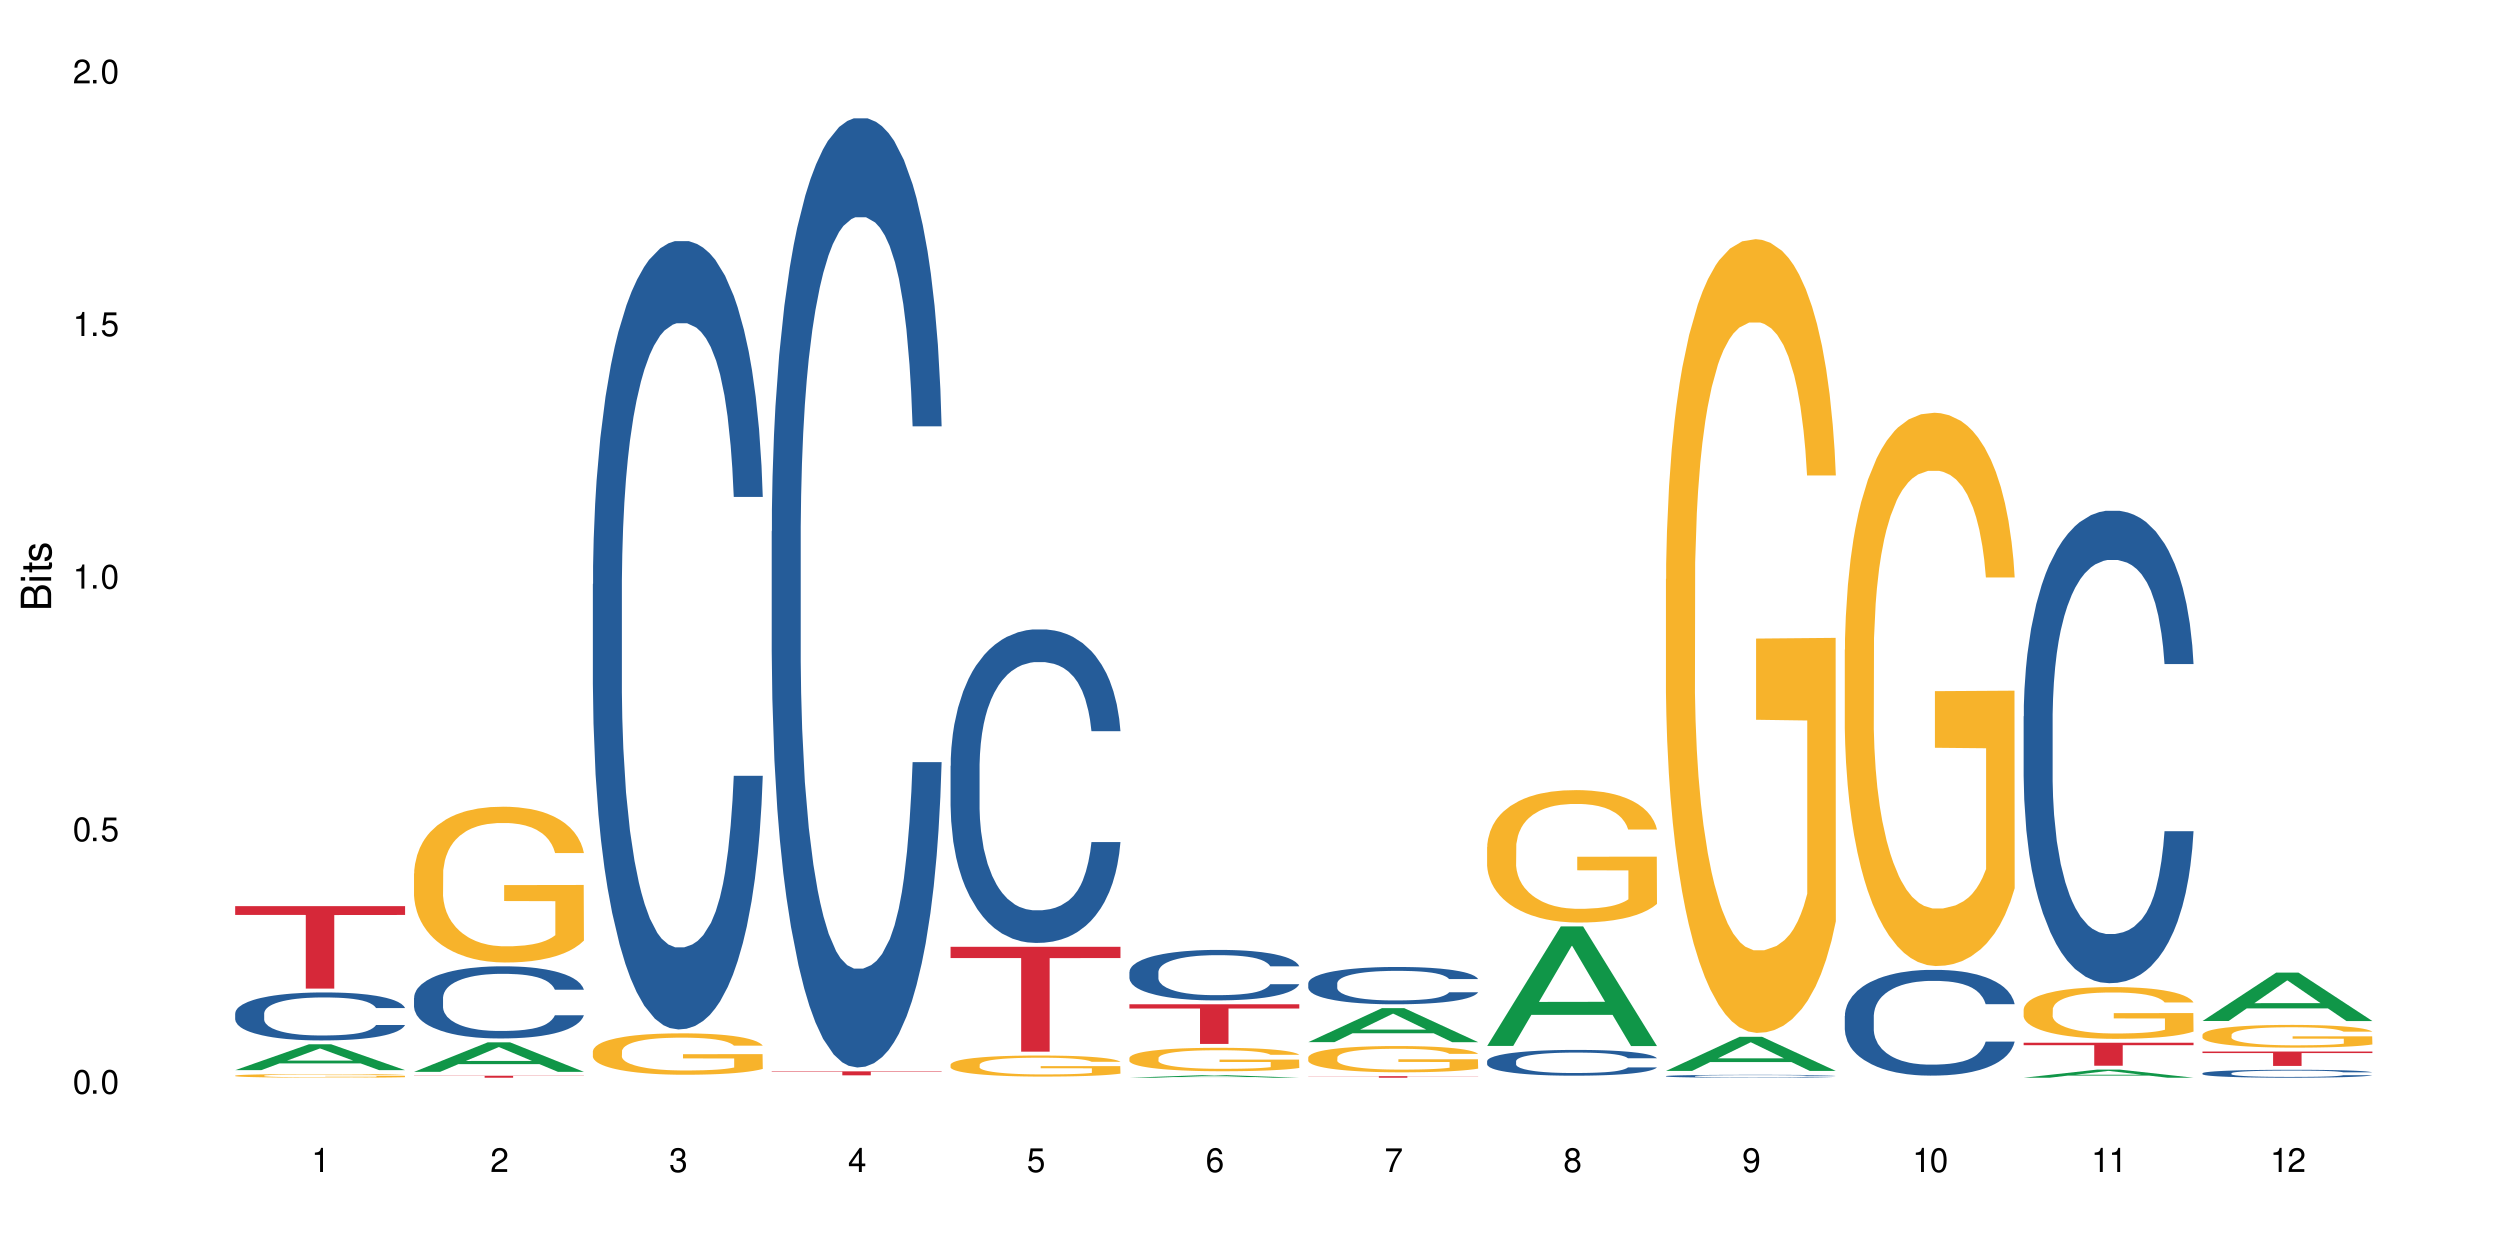 <?xml version="1.0" encoding="UTF-8"?>
<svg xmlns="http://www.w3.org/2000/svg" xmlns:xlink="http://www.w3.org/1999/xlink" width="720" height="360" viewBox="0 0 720 360">
<defs>
<g>
<g id="glyph-0-0">
</g>
<g id="glyph-0-1">
<path d="M 2.641 -6.938 C 2 -6.938 1.422 -6.656 1.078 -6.172 C 0.641 -5.562 0.406 -4.641 0.406 -3.359 C 0.406 -1.016 1.188 0.219 2.641 0.219 C 4.078 0.219 4.859 -1.016 4.859 -3.297 C 4.859 -4.641 4.656 -5.547 4.203 -6.172 C 3.844 -6.656 3.281 -6.938 2.641 -6.938 Z M 2.641 -6.188 C 3.547 -6.188 4 -5.25 4 -3.375 C 4 -1.406 3.562 -0.484 2.625 -0.484 C 1.734 -0.484 1.281 -1.438 1.281 -3.344 C 1.281 -5.25 1.734 -6.188 2.641 -6.188 Z M 2.641 -6.188 "/>
</g>
<g id="glyph-0-2">
<path d="M 1.828 -1 L 0.828 -1 L 0.828 0 L 1.828 0 Z M 1.828 -1 "/>
</g>
<g id="glyph-0-3">
<path d="M 4.562 -6.797 L 1.062 -6.797 L 0.547 -3.094 L 1.328 -3.094 C 1.719 -3.562 2.047 -3.734 2.578 -3.734 C 3.484 -3.734 4.062 -3.109 4.062 -2.094 C 4.062 -1.125 3.484 -0.531 2.578 -0.531 C 1.828 -0.531 1.375 -0.906 1.188 -1.672 L 0.328 -1.672 C 0.453 -1.109 0.547 -0.844 0.75 -0.594 C 1.125 -0.078 1.828 0.219 2.594 0.219 C 3.969 0.219 4.922 -0.781 4.922 -2.219 C 4.922 -3.562 4.031 -4.484 2.719 -4.484 C 2.25 -4.484 1.859 -4.359 1.469 -4.062 L 1.734 -5.969 L 4.562 -5.969 Z M 4.562 -6.797 "/>
</g>
<g id="glyph-0-4">
<path d="M 2.484 -4.938 L 2.484 0 L 3.328 0 L 3.328 -6.938 L 2.766 -6.938 C 2.469 -5.875 2.281 -5.734 0.984 -5.562 L 0.984 -4.938 Z M 2.484 -4.938 "/>
</g>
<g id="glyph-0-5">
<path d="M 4.859 -0.828 L 1.281 -0.828 C 1.359 -1.406 1.672 -1.781 2.5 -2.281 L 3.469 -2.828 C 4.406 -3.344 4.906 -4.062 4.906 -4.906 C 4.906 -5.484 4.672 -6.031 4.266 -6.406 C 3.859 -6.766 3.375 -6.938 2.719 -6.938 C 1.859 -6.938 1.219 -6.625 0.844 -6.031 C 0.609 -5.672 0.5 -5.234 0.484 -4.531 L 1.328 -4.531 C 1.359 -5.016 1.406 -5.281 1.531 -5.516 C 1.75 -5.938 2.188 -6.203 2.703 -6.203 C 3.469 -6.203 4.031 -5.641 4.031 -4.891 C 4.031 -4.344 3.719 -3.859 3.125 -3.516 L 2.234 -3 C 0.812 -2.172 0.406 -1.531 0.328 -0.016 L 4.859 -0.016 Z M 4.859 -0.828 "/>
</g>
<g id="glyph-0-6">
<path d="M 2.125 -3.188 L 2.578 -3.188 C 3.5 -3.188 3.984 -2.766 3.984 -1.922 C 3.984 -1.062 3.469 -0.531 2.594 -0.531 C 1.656 -0.531 1.203 -1 1.156 -2.016 L 0.312 -2.016 C 0.344 -1.453 0.438 -1.094 0.609 -0.781 C 0.953 -0.109 1.625 0.219 2.547 0.219 C 3.953 0.219 4.859 -0.625 4.859 -1.938 C 4.859 -2.828 4.516 -3.297 3.703 -3.594 C 4.344 -3.844 4.656 -4.328 4.656 -5.031 C 4.656 -6.219 3.875 -6.938 2.578 -6.938 C 1.203 -6.938 0.484 -6.172 0.453 -4.703 L 1.297 -4.703 C 1.312 -5.125 1.344 -5.359 1.453 -5.578 C 1.641 -5.969 2.062 -6.203 2.594 -6.203 C 3.344 -6.203 3.797 -5.75 3.797 -5 C 3.797 -4.516 3.609 -4.219 3.25 -4.047 C 3.016 -3.953 2.703 -3.922 2.125 -3.906 Z M 2.125 -3.188 "/>
</g>
<g id="glyph-0-7">
<path d="M 3.141 -1.672 L 3.141 0 L 3.984 0 L 3.984 -1.672 L 4.984 -1.672 L 4.984 -2.438 L 3.984 -2.438 L 3.984 -6.938 L 3.359 -6.938 L 0.266 -2.578 L 0.266 -1.672 Z M 3.141 -2.438 L 1 -2.438 L 3.141 -5.5 Z M 3.141 -2.438 "/>
</g>
<g id="glyph-0-8">
<path d="M 4.781 -5.125 C 4.609 -6.266 3.891 -6.938 2.844 -6.938 C 2.094 -6.938 1.422 -6.578 1.031 -5.953 C 0.594 -5.266 0.406 -4.422 0.406 -3.172 C 0.406 -2 0.578 -1.25 0.984 -0.641 C 1.359 -0.078 1.953 0.219 2.703 0.219 C 3.984 0.219 4.922 -0.75 4.922 -2.094 C 4.922 -3.375 4.062 -4.281 2.844 -4.281 C 2.172 -4.281 1.641 -4.031 1.281 -3.516 C 1.281 -5.234 1.828 -6.188 2.797 -6.188 C 3.391 -6.188 3.797 -5.797 3.938 -5.125 Z M 2.734 -3.531 C 3.547 -3.531 4.062 -2.953 4.062 -2.031 C 4.062 -1.156 3.484 -0.531 2.703 -0.531 C 1.922 -0.531 1.328 -1.188 1.328 -2.078 C 1.328 -2.938 1.906 -3.531 2.734 -3.531 Z M 2.734 -3.531 "/>
</g>
<g id="glyph-0-9">
<path d="M 4.984 -6.797 L 0.438 -6.797 L 0.438 -5.969 L 4.109 -5.969 C 2.5 -3.656 1.828 -2.234 1.328 0 L 2.219 0 C 2.594 -2.172 3.453 -4.047 4.984 -6.094 Z M 4.984 -6.797 "/>
</g>
<g id="glyph-0-10">
<path d="M 3.75 -3.656 C 4.469 -4.094 4.688 -4.438 4.688 -5.078 C 4.688 -6.172 3.844 -6.938 2.641 -6.938 C 1.438 -6.938 0.594 -6.172 0.594 -5.094 C 0.594 -4.438 0.812 -4.094 1.516 -3.656 C 0.734 -3.266 0.359 -2.703 0.359 -1.922 C 0.359 -0.656 1.281 0.219 2.641 0.219 C 3.984 0.219 4.922 -0.656 4.922 -1.922 C 4.922 -2.703 4.531 -3.266 3.75 -3.656 Z M 2.641 -6.188 C 3.359 -6.188 3.812 -5.75 3.812 -5.062 C 3.812 -4.406 3.344 -3.984 2.641 -3.984 C 1.922 -3.984 1.453 -4.406 1.453 -5.078 C 1.453 -5.75 1.922 -6.188 2.641 -6.188 Z M 2.641 -3.266 C 3.484 -3.266 4.062 -2.719 4.062 -1.906 C 4.062 -1.078 3.484 -0.531 2.625 -0.531 C 1.797 -0.531 1.219 -1.094 1.219 -1.906 C 1.219 -2.719 1.781 -3.266 2.641 -3.266 Z M 2.641 -3.266 "/>
</g>
<g id="glyph-0-11">
<path d="M 0.516 -1.578 C 0.672 -0.453 1.406 0.219 2.438 0.219 C 3.188 0.219 3.859 -0.141 4.266 -0.766 C 4.688 -1.453 4.891 -2.297 4.891 -3.547 C 4.891 -4.719 4.703 -5.453 4.312 -6.078 C 3.938 -6.641 3.344 -6.938 2.594 -6.938 C 1.297 -6.938 0.359 -5.969 0.359 -4.625 C 0.359 -3.344 1.234 -2.453 2.453 -2.453 C 3.094 -2.453 3.578 -2.672 4.016 -3.203 C 4 -1.484 3.469 -0.531 2.5 -0.531 C 1.906 -0.531 1.484 -0.906 1.359 -1.578 Z M 2.578 -6.203 C 3.375 -6.203 3.969 -5.531 3.969 -4.641 C 3.969 -3.797 3.391 -3.188 2.547 -3.188 C 1.734 -3.188 1.234 -3.766 1.234 -4.688 C 1.234 -5.562 1.797 -6.203 2.578 -6.203 Z M 2.578 -6.203 "/>
</g>
<g id="glyph-1-0">
</g>
<g id="glyph-1-1">
<path d="M 0 -0.953 L 0 -4.891 C 0 -5.719 -0.234 -6.344 -0.734 -6.797 C -1.188 -7.234 -1.812 -7.469 -2.5 -7.469 C -3.547 -7.469 -4.188 -7 -4.625 -5.875 C -4.984 -6.688 -5.625 -7.094 -6.531 -7.094 C -7.172 -7.094 -7.734 -6.859 -8.141 -6.391 C -8.562 -5.922 -8.75 -5.344 -8.75 -4.5 L -8.75 -0.953 Z M -4.984 -2.062 L -7.766 -2.062 L -7.766 -4.219 C -7.766 -4.844 -7.688 -5.203 -7.453 -5.5 C -7.219 -5.812 -6.859 -5.969 -6.375 -5.969 C -5.891 -5.969 -5.531 -5.812 -5.297 -5.5 C -5.062 -5.203 -4.984 -4.844 -4.984 -4.219 Z M -0.984 -2.062 L -4 -2.062 L -4 -4.781 C -4 -5.766 -3.438 -6.359 -2.484 -6.359 C -1.547 -6.359 -0.984 -5.766 -0.984 -4.781 Z M -0.984 -2.062 "/>
</g>
<g id="glyph-1-2">
<path d="M -6.281 -1.797 L -6.281 -0.797 L 0 -0.797 L 0 -1.797 Z M -8.75 -1.797 L -8.75 -0.797 L -7.484 -0.797 L -7.484 -1.797 Z M -8.75 -1.797 "/>
</g>
<g id="glyph-1-3">
<path d="M -6.281 -3.047 L -6.281 -2.016 L -8.016 -2.016 L -8.016 -1.016 L -6.281 -1.016 L -6.281 -0.172 L -5.469 -0.172 L -5.469 -1.016 L -0.719 -1.016 C -0.078 -1.016 0.281 -1.453 0.281 -2.234 C 0.281 -2.5 0.25 -2.719 0.188 -3.047 L -0.641 -3.047 C -0.609 -2.906 -0.594 -2.766 -0.594 -2.562 C -0.594 -2.141 -0.719 -2.016 -1.156 -2.016 L -5.469 -2.016 L -5.469 -3.047 Z M -6.281 -3.047 "/>
</g>
<g id="glyph-1-4">
<path d="M -4.531 -5.25 C -5.766 -5.25 -6.469 -4.422 -6.469 -2.969 C -6.469 -1.516 -5.719 -0.562 -4.547 -0.562 C -3.562 -0.562 -3.094 -1.062 -2.734 -2.562 L -2.516 -3.484 C -2.344 -4.188 -2.094 -4.469 -1.641 -4.469 C -1.047 -4.469 -0.641 -3.875 -0.641 -3 C -0.641 -2.453 -0.797 -2 -1.062 -1.75 C -1.25 -1.594 -1.422 -1.531 -1.875 -1.469 L -1.875 -0.406 C -0.422 -0.453 0.281 -1.266 0.281 -2.922 C 0.281 -4.5 -0.5 -5.516 -1.719 -5.516 C -2.656 -5.516 -3.172 -4.984 -3.469 -3.734 L -3.703 -2.766 C -3.891 -1.953 -4.156 -1.609 -4.594 -1.609 C -5.188 -1.609 -5.547 -2.125 -5.547 -2.938 C -5.547 -3.75 -5.203 -4.172 -4.531 -4.203 Z M -4.531 -5.25 "/>
</g>
</g>
</defs>
<rect x="-72" y="-36" width="864" height="432" fill="rgb(100%, 100%, 100%)" fill-opacity="1"/>
<path fill-rule="nonzero" fill="rgb(6.275%, 58.824%, 28.235%)" fill-opacity="1" d="M 67.73 308.195 L 67.785 308.191 L 88.957 300.758 L 95.387 300.758 L 116.664 308.203 L 109.188 308.203 L 103.855 306.262 L 80.488 306.262 L 75.258 308.195 L 67.73 308.195 L 82.734 305.457 L 101.711 305.449 L 92.25 301.977 L 92.145 301.969 L 92.039 301.988 L 82.684 305.449 L 82.734 305.457 Z M 67.73 308.195 "/>
<path fill-rule="nonzero" fill="rgb(14.51%, 36.078%, 60%)" fill-opacity="1" d="M 67.73 291.844 L 67.789 291.832 L 67.789 291.527 L 67.969 291.051 L 68.387 290.441 L 68.805 290.027 L 69.879 289.281 L 71.371 288.562 L 72.922 288.004 L 74.055 287.676 L 75.07 287.426 L 77.398 286.957 L 78.891 286.719 L 80.5 286.504 L 82.469 286.289 L 83.902 286.16 L 87.125 285.961 L 89.512 285.871 L 91.363 285.832 L 95.359 285.832 L 97.746 285.883 L 99.477 285.945 L 101.387 286.047 L 102.996 286.16 L 105.801 286.438 L 108.309 286.793 L 109.441 286.996 L 111.234 287.387 L 112.605 287.766 L 113.559 288.094 L 114.633 288.562 L 115.59 289.129 L 116.305 289.773 L 116.664 290.316 L 108.309 290.316 L 107.891 289.812 L 107.414 289.418 L 106.52 288.902 L 105.625 288.535 L 104.371 288.168 L 103.238 287.93 L 101.684 287.691 L 100.312 287.539 L 98.879 287.426 L 97.508 287.348 L 94.883 287.273 L 91.84 287.273 L 90.707 287.297 L 88.379 287.398 L 87.125 287.488 L 85.336 287.664 L 84.082 287.828 L 82.59 288.082 L 81.574 288.297 L 80.32 288.625 L 79.426 288.914 L 78.414 289.332 L 77.816 289.648 L 77.277 290 L 76.801 290.418 L 76.441 290.859 L 76.203 291.328 L 76.086 291.781 L 76.086 293.738 L 76.203 294.195 L 76.504 294.723 L 77.277 295.496 L 78.414 296.164 L 79.727 296.695 L 80.977 297.074 L 81.695 297.25 L 82.648 297.453 L 84.141 297.703 L 86.289 297.957 L 87.543 298.059 L 89.453 298.16 L 91.422 298.211 L 94.047 298.211 L 96.375 298.16 L 97.926 298.098 L 99.535 297.996 L 101.746 297.781 L 103.117 297.578 L 104.312 297.34 L 105.207 297.098 L 105.801 296.895 L 106.699 296.504 L 107.414 296.074 L 107.949 295.633 L 108.309 295.203 L 116.664 295.203 L 116.305 295.711 L 115.77 296.203 L 115.23 296.566 L 114.395 297.012 L 113.441 297.402 L 112.066 297.844 L 110.934 298.133 L 109.441 298.449 L 108.07 298.691 L 106.578 298.906 L 104.371 299.156 L 102.938 299.285 L 101.387 299.398 L 99.535 299.496 L 97.211 299.586 L 94.703 299.637 L 92.375 299.648 L 89.871 299.625 L 88.02 299.574 L 85.574 299.461 L 82.531 299.234 L 80.32 298.992 L 78.59 298.754 L 77.102 298.5 L 75.43 298.16 L 73.281 297.605 L 71.969 297.176 L 71.074 296.82 L 70.059 296.328 L 69.344 295.887 L 68.508 295.18 L 67.91 294.281 L 67.73 293.586 Z M 67.73 291.844 "/>
<path fill-rule="nonzero" fill="rgb(96.863%, 70.196%, 16.863%)" fill-opacity="1" d="M 67.73 309.773 L 67.789 309.773 L 67.789 309.754 L 68.031 309.707 L 68.625 309.648 L 69.402 309.598 L 70.238 309.559 L 70.773 309.539 L 71.668 309.508 L 72.445 309.488 L 74.414 309.441 L 76.922 309.402 L 78.293 309.383 L 79.844 309.367 L 82.051 309.348 L 83.066 309.344 L 86.172 309.328 L 89.691 309.316 L 93.57 309.312 L 95.359 309.316 L 97.805 309.32 L 101.148 309.328 L 103.059 309.34 L 104.551 309.348 L 106.102 309.363 L 108.012 309.383 L 109.801 309.406 L 111.234 309.43 L 112.664 309.457 L 113.859 309.488 L 114.871 309.523 L 115.77 309.562 L 116.305 309.598 L 116.664 309.633 L 108.367 309.633 L 107.891 309.598 L 107.355 309.574 L 106.461 309.539 L 105.562 309.516 L 104.668 309.496 L 102.996 309.473 L 101.566 309.457 L 99.777 309.441 L 98.047 309.434 L 96.074 309.43 L 94.883 309.426 L 91.719 309.426 L 88.855 309.434 L 87.184 309.441 L 85.992 309.449 L 84.32 309.465 L 83.305 309.477 L 82.707 309.484 L 80.918 309.512 L 79.727 309.539 L 79.07 309.559 L 78.234 309.59 L 77.637 309.617 L 76.98 309.656 L 76.621 309.684 L 76.145 309.75 L 76.086 309.926 L 76.266 309.965 L 76.621 310.004 L 77.102 310.039 L 77.816 310.078 L 78.531 310.105 L 79.785 310.145 L 80.859 310.168 L 81.695 310.188 L 83.305 310.211 L 83.961 310.223 L 85.512 310.238 L 87.125 310.254 L 89.094 310.266 L 90.586 310.27 L 92.973 310.273 L 96.016 310.273 L 99.598 310.27 L 101.863 310.262 L 103.414 310.254 L 104.43 310.246 L 105.684 310.234 L 106.578 310.227 L 107.414 310.215 L 108.43 310.199 L 108.43 309.965 L 93.688 309.965 L 93.688 309.855 L 116.602 309.852 L 116.664 310.234 L 115.41 310.262 L 113.859 310.289 L 112.367 310.309 L 110.816 310.324 L 108.605 310.344 L 106.816 310.355 L 104.07 310.367 L 101.566 310.375 L 98.941 310.383 L 96.613 310.387 L 93.867 310.387 L 91.422 310.383 L 88.797 310.379 L 86.707 310.371 L 82.887 310.348 L 80.5 310.328 L 78.949 310.312 L 77.34 310.289 L 75.727 310.266 L 74.297 310.238 L 73.34 310.219 L 72.387 310.195 L 71.371 310.168 L 70.418 310.133 L 69.699 310.102 L 69.043 310.066 L 68.566 310.035 L 68.09 309.992 L 67.852 309.957 L 67.73 309.926 Z M 67.73 309.773 "/>
<path fill-rule="nonzero" fill="rgb(83.922%, 15.686%, 22.353%)" fill-opacity="1" d="M 67.73 260.965 L 116.664 260.965 L 116.664 263.508 L 96.27 263.531 L 96.27 284.723 L 88.066 284.723 L 88.066 263.551 L 87.945 263.508 L 67.73 263.508 Z M 67.73 260.965 "/>
<path fill-rule="nonzero" fill="rgb(6.275%, 58.824%, 28.235%)" fill-opacity="1" d="M 119.238 308.691 L 119.289 308.684 L 140.465 300.191 L 146.895 300.191 L 168.172 308.699 L 160.695 308.699 L 155.363 306.477 L 131.996 306.477 L 126.766 308.691 L 119.238 308.691 L 134.242 305.559 L 153.219 305.551 L 143.758 301.578 L 143.652 301.57 L 143.547 301.598 L 134.191 305.551 L 134.242 305.559 Z M 119.238 308.691 "/>
<path fill-rule="nonzero" fill="rgb(14.51%, 36.078%, 60%)" fill-opacity="1" d="M 119.238 287.348 L 119.297 287.328 L 119.297 286.875 L 119.477 286.152 L 119.895 285.242 L 120.312 284.613 L 121.387 283.492 L 122.879 282.41 L 124.43 281.578 L 125.562 281.082 L 126.578 280.703 L 128.906 280 L 130.398 279.641 L 132.008 279.316 L 133.977 278.996 L 135.41 278.805 L 138.633 278.5 L 141.02 278.367 L 142.871 278.312 L 146.867 278.312 L 149.254 278.387 L 150.984 278.48 L 152.895 278.633 L 154.504 278.805 L 157.309 279.223 L 159.816 279.754 L 160.949 280.059 L 162.742 280.645 L 164.113 281.215 L 165.066 281.711 L 166.141 282.41 L 167.098 283.266 L 167.812 284.234 L 168.172 285.051 L 159.816 285.051 L 159.398 284.293 L 158.922 283.703 L 158.027 282.926 L 157.133 282.375 L 155.879 281.824 L 154.746 281.461 L 153.191 281.102 L 151.82 280.875 L 150.387 280.703 L 149.016 280.59 L 146.391 280.477 L 143.348 280.477 L 142.211 280.512 L 139.887 280.664 L 138.633 280.797 L 136.844 281.062 L 135.59 281.312 L 134.098 281.691 L 133.082 282.012 L 131.828 282.508 L 130.934 282.941 L 129.922 283.57 L 129.324 284.043 L 128.785 284.574 L 128.309 285.203 L 127.949 285.867 L 127.711 286.57 L 127.594 287.254 L 127.594 290.195 L 127.711 290.879 L 128.012 291.676 L 128.785 292.836 L 129.922 293.84 L 131.234 294.637 L 132.484 295.207 L 133.203 295.473 L 134.156 295.777 L 135.648 296.156 L 137.797 296.535 L 139.051 296.688 L 140.961 296.84 L 142.93 296.914 L 145.555 296.914 L 147.883 296.84 L 149.434 296.746 L 151.043 296.594 L 153.254 296.27 L 154.625 295.965 L 155.816 295.605 L 156.715 295.246 L 157.309 294.941 L 158.207 294.352 L 158.922 293.707 L 159.457 293.043 L 159.816 292.398 L 168.172 292.398 L 167.812 293.156 L 167.277 293.898 L 166.738 294.449 L 165.902 295.113 L 164.949 295.699 L 163.574 296.367 L 162.441 296.801 L 160.949 297.277 L 159.578 297.637 L 158.086 297.961 L 155.879 298.34 L 154.445 298.531 L 152.895 298.699 L 151.043 298.852 L 148.719 298.984 L 146.211 299.062 L 143.883 299.078 L 141.379 299.043 L 139.527 298.965 L 137.082 298.797 L 134.039 298.453 L 131.828 298.094 L 130.098 297.73 L 128.605 297.352 L 126.938 296.84 L 124.789 296.004 L 123.477 295.359 L 122.582 294.828 L 121.566 294.086 L 120.852 293.422 L 120.016 292.359 L 119.418 291.012 L 119.238 289.969 Z M 119.238 287.348 "/>
<path fill-rule="nonzero" fill="rgb(96.863%, 70.196%, 16.863%)" fill-opacity="1" d="M 119.238 251.547 L 119.297 251.508 L 119.297 250.688 L 119.535 248.844 L 120.133 246.301 L 120.91 244.211 L 121.746 242.574 L 122.281 241.711 L 123.176 240.48 L 123.953 239.582 L 125.922 237.738 L 128.43 236.016 L 129.801 235.277 L 131.352 234.582 L 133.559 233.801 L 134.574 233.516 L 137.676 232.859 L 141.199 232.449 L 145.078 232.328 L 146.867 232.367 L 149.312 232.531 L 152.656 232.984 L 154.566 233.395 L 156.059 233.801 L 157.609 234.336 L 159.52 235.156 L 161.309 236.137 L 162.742 237.121 L 164.172 238.352 L 165.367 239.664 L 166.379 241.098 L 167.277 242.816 L 167.812 244.254 L 168.172 245.688 L 159.875 245.688 L 159.398 244.254 L 158.863 243.145 L 157.965 241.793 L 157.07 240.809 L 156.176 240.031 L 154.504 238.965 L 153.074 238.309 L 151.281 237.738 L 149.551 237.367 L 147.582 237.121 L 146.391 237.039 L 143.227 237.039 L 140.363 237.328 L 138.691 237.656 L 137.5 237.984 L 135.828 238.598 L 134.812 239.09 L 134.215 239.418 L 132.426 240.688 L 131.234 241.836 L 130.578 242.613 L 129.742 243.844 L 129.145 244.949 L 128.488 246.59 L 128.129 247.816 L 127.652 250.605 L 127.594 257.98 L 127.773 259.539 L 128.129 261.219 L 128.605 262.695 L 129.324 264.25 L 130.039 265.441 L 131.293 267.039 L 132.367 268.105 L 133.203 268.801 L 134.812 269.906 L 135.469 270.277 L 137.02 271.012 L 138.633 271.586 L 140.602 272.078 L 142.094 272.324 L 144.48 272.531 L 147.523 272.531 L 151.105 272.285 L 153.371 271.957 L 154.922 271.629 L 155.938 271.34 L 157.191 270.891 L 158.086 270.48 L 158.922 270.031 L 159.938 269.332 L 159.938 259.539 L 145.195 259.496 L 145.195 254.906 L 168.109 254.867 L 168.172 270.891 L 166.918 271.996 L 165.367 273.062 L 163.875 273.883 L 162.324 274.578 L 160.113 275.355 L 158.324 275.848 L 155.578 276.422 L 153.074 276.793 L 150.449 277.039 L 148.121 277.16 L 145.375 277.203 L 142.93 277.121 L 140.305 276.875 L 138.215 276.547 L 136.305 276.137 L 134.395 275.602 L 132.008 274.742 L 130.457 274.047 L 128.848 273.184 L 127.234 272.16 L 125.801 271.055 L 124.848 270.195 L 123.895 269.211 L 122.879 267.98 L 121.926 266.586 L 121.207 265.316 L 120.551 263.883 L 120.074 262.531 L 119.598 260.688 L 119.359 259.211 L 119.238 257.941 Z M 119.238 251.547 "/>
<path fill-rule="nonzero" fill="rgb(83.922%, 15.686%, 22.353%)" fill-opacity="1" d="M 119.238 309.809 L 168.172 309.809 L 168.172 309.871 L 147.777 309.871 L 147.777 310.387 L 139.574 310.387 L 139.574 309.871 L 119.238 309.871 Z M 119.238 309.809 "/>
<path fill-rule="nonzero" fill="rgb(14.51%, 36.078%, 60%)" fill-opacity="1" d="M 170.746 168.23 L 170.805 168.023 L 170.805 163.043 L 170.984 155.156 L 171.402 145.191 L 171.82 138.344 L 172.895 126.098 L 174.387 114.27 L 175.938 105.137 L 177.07 99.742 L 178.086 95.59 L 180.414 87.91 L 181.906 83.969 L 183.516 80.441 L 185.484 76.914 L 186.918 74.836 L 190.141 71.516 L 192.527 70.062 L 194.375 69.441 L 198.375 69.441 L 200.762 70.27 L 202.492 71.309 L 204.402 72.969 L 206.012 74.836 L 208.816 79.402 L 211.324 85.215 L 212.457 88.535 L 214.25 94.969 L 215.621 101.195 L 216.574 106.59 L 217.648 114.27 L 218.605 123.609 L 219.32 134.191 L 219.68 143.117 L 211.324 143.117 L 210.906 134.816 L 210.43 128.383 L 209.535 119.871 L 208.641 113.855 L 207.387 107.836 L 206.25 103.891 L 204.699 99.949 L 203.328 97.457 L 201.895 95.59 L 200.523 94.344 L 197.898 93.102 L 194.855 93.102 L 193.719 93.516 L 191.395 95.176 L 190.141 96.629 L 188.352 99.535 L 187.098 102.23 L 185.605 106.383 L 184.59 109.91 L 183.336 115.309 L 182.441 120.082 L 181.426 126.93 L 180.832 132.117 L 180.293 137.93 L 179.816 144.777 L 179.457 152.043 L 179.219 159.723 L 179.102 167.191 L 179.102 199.359 L 179.219 206.832 L 179.52 215.551 L 180.293 228.211 L 181.426 239.207 L 182.742 247.926 L 183.992 254.152 L 184.711 257.059 L 185.664 260.379 L 187.156 264.527 L 189.305 268.68 L 190.559 270.34 L 192.469 272 L 194.438 272.832 L 197.062 272.832 L 199.391 272 L 200.941 270.961 L 202.551 269.301 L 204.762 265.773 L 206.133 262.453 L 207.324 258.512 L 208.223 254.566 L 208.816 251.246 L 209.711 244.812 L 210.43 237.758 L 210.965 230.492 L 211.324 223.438 L 219.68 223.438 L 219.32 231.738 L 218.785 239.832 L 218.246 245.852 L 217.41 253.113 L 216.457 259.547 L 215.082 266.812 L 213.949 271.586 L 212.457 276.773 L 211.086 280.715 L 209.594 284.246 L 207.387 288.395 L 205.953 290.473 L 204.402 292.34 L 202.551 294 L 200.227 295.453 L 197.719 296.281 L 195.391 296.488 L 192.887 296.074 L 191.035 295.246 L 188.59 293.375 L 185.547 289.641 L 183.336 285.699 L 181.605 281.754 L 180.113 277.605 L 178.445 272 L 176.297 262.867 L 174.984 255.812 L 174.086 250 L 173.074 241.906 L 172.355 234.645 L 171.523 223.02 L 170.926 208.285 L 170.746 196.871 Z M 170.746 168.23 "/>
<path fill-rule="nonzero" fill="rgb(96.863%, 70.196%, 16.863%)" fill-opacity="1" d="M 170.746 302.711 L 170.805 302.699 L 170.805 302.48 L 171.043 301.992 L 171.641 301.316 L 172.418 300.762 L 173.254 300.324 L 173.789 300.094 L 174.684 299.77 L 175.461 299.527 L 177.43 299.039 L 179.938 298.582 L 181.309 298.383 L 182.859 298.199 L 185.066 297.992 L 186.082 297.914 L 189.184 297.742 L 192.707 297.633 L 196.586 297.598 L 198.375 297.609 L 200.82 297.652 L 204.164 297.773 L 206.074 297.883 L 207.566 297.992 L 209.117 298.133 L 211.027 298.352 L 212.816 298.613 L 214.25 298.875 L 215.68 299.203 L 216.875 299.551 L 217.887 299.93 L 218.785 300.391 L 219.32 300.77 L 219.68 301.152 L 211.383 301.152 L 210.906 300.77 L 210.371 300.477 L 209.473 300.117 L 208.578 299.855 L 207.684 299.648 L 206.012 299.363 L 204.582 299.191 L 202.789 299.039 L 201.059 298.941 L 199.09 298.875 L 197.898 298.852 L 194.734 298.852 L 191.871 298.93 L 190.199 299.016 L 189.008 299.102 L 187.336 299.266 L 186.32 299.398 L 185.723 299.484 L 183.934 299.824 L 182.742 300.129 L 182.086 300.336 L 181.25 300.66 L 180.652 300.957 L 179.996 301.391 L 179.637 301.719 L 179.16 302.461 L 179.102 304.422 L 179.281 304.836 L 179.637 305.281 L 180.113 305.676 L 180.832 306.09 L 181.547 306.406 L 182.801 306.828 L 183.875 307.113 L 184.711 307.297 L 186.32 307.594 L 186.977 307.691 L 188.527 307.887 L 190.141 308.039 L 192.109 308.172 L 193.602 308.234 L 195.988 308.289 L 199.031 308.289 L 202.613 308.227 L 204.879 308.137 L 206.43 308.051 L 207.445 307.973 L 208.699 307.855 L 209.594 307.746 L 210.43 307.625 L 211.445 307.441 L 211.445 304.836 L 196.703 304.824 L 196.703 303.605 L 219.617 303.594 L 219.68 307.855 L 218.426 308.148 L 216.875 308.434 L 215.383 308.648 L 213.832 308.836 L 211.621 309.043 L 209.832 309.172 L 207.086 309.324 L 204.582 309.422 L 201.957 309.488 L 199.629 309.52 L 196.883 309.531 L 194.438 309.512 L 191.812 309.445 L 189.723 309.359 L 187.812 309.25 L 185.902 309.105 L 183.516 308.879 L 181.965 308.691 L 180.355 308.465 L 178.742 308.191 L 177.309 307.898 L 176.355 307.668 L 175.402 307.406 L 174.387 307.082 L 173.43 306.711 L 172.715 306.371 L 172.059 305.992 L 171.582 305.633 L 171.105 305.141 L 170.867 304.75 L 170.746 304.41 Z M 170.746 302.711 "/>
<path fill-rule="nonzero" fill="rgb(14.51%, 36.078%, 60%)" fill-opacity="1" d="M 222.254 153.02 L 222.312 152.77 L 222.312 146.773 L 222.492 137.277 L 222.91 125.285 L 223.328 117.039 L 224.402 102.297 L 225.895 88.055 L 227.445 77.062 L 228.578 70.562 L 229.594 65.566 L 231.922 56.32 L 233.414 51.574 L 235.023 47.328 L 236.992 43.078 L 238.426 40.578 L 241.648 36.582 L 244.035 34.832 L 245.883 34.082 L 249.883 34.082 L 252.27 35.082 L 254 36.332 L 255.91 38.332 L 257.52 40.578 L 260.324 46.078 L 262.832 53.074 L 263.965 57.07 L 265.754 64.816 L 267.129 72.312 L 268.082 78.809 L 269.156 88.055 L 270.113 99.301 L 270.828 112.043 L 271.188 122.785 L 262.832 122.785 L 262.414 112.793 L 261.938 105.047 L 261.043 94.801 L 260.145 87.555 L 258.895 80.309 L 257.758 75.562 L 256.207 70.812 L 254.836 67.816 L 253.402 65.566 L 252.031 64.066 L 249.406 62.566 L 246.363 62.566 L 245.227 63.066 L 242.902 65.066 L 241.648 66.816 L 239.855 70.312 L 238.605 73.562 L 237.113 78.559 L 236.098 82.809 L 234.844 89.305 L 233.949 95.051 L 232.934 103.297 L 232.34 109.543 L 231.801 116.539 L 231.324 124.785 L 230.965 133.531 L 230.727 142.777 L 230.609 151.773 L 230.609 190.5 L 230.727 199.496 L 231.027 209.992 L 231.801 225.234 L 232.934 238.477 L 234.25 248.973 L 235.5 256.469 L 236.219 259.965 L 237.172 263.965 L 238.664 268.961 L 240.812 273.957 L 242.066 275.957 L 243.977 277.957 L 245.945 278.957 L 248.57 278.957 L 250.898 277.957 L 252.449 276.707 L 254.059 274.707 L 256.266 270.461 L 257.641 266.461 L 258.832 261.715 L 259.73 256.969 L 260.324 252.969 L 261.219 245.223 L 261.938 236.727 L 262.473 227.98 L 262.832 219.488 L 271.188 219.488 L 270.828 229.48 L 270.289 239.227 L 269.754 246.473 L 268.918 255.219 L 267.965 262.965 L 266.59 271.711 L 265.457 277.457 L 263.965 283.703 L 262.594 288.449 L 261.102 292.699 L 258.895 297.695 L 257.461 300.195 L 255.91 302.441 L 254.059 304.441 L 251.73 306.191 L 249.227 307.191 L 246.898 307.441 L 244.391 306.941 L 242.543 305.941 L 240.098 303.691 L 237.051 299.195 L 234.844 294.449 L 233.113 289.699 L 231.621 284.703 L 229.953 277.957 L 227.805 266.961 L 226.492 258.465 L 225.594 251.469 L 224.582 241.727 L 223.863 232.98 L 223.031 218.988 L 222.434 201.246 L 222.254 187.504 Z M 222.254 153.02 "/>
<path fill-rule="nonzero" fill="rgb(83.922%, 15.686%, 22.353%)" fill-opacity="1" d="M 222.254 308.551 L 271.188 308.551 L 271.188 308.672 L 250.793 308.676 L 250.793 309.703 L 242.586 309.703 L 242.586 308.676 L 242.469 308.672 L 222.254 308.672 Z M 222.254 308.551 "/>
<path fill-rule="nonzero" fill="rgb(14.51%, 36.078%, 60%)" fill-opacity="1" d="M 273.762 220.566 L 273.82 220.484 L 273.82 218.504 L 274 215.367 L 274.418 211.406 L 274.836 208.684 L 275.91 203.812 L 277.402 199.109 L 278.953 195.477 L 280.086 193.328 L 281.102 191.68 L 283.43 188.625 L 284.922 187.059 L 286.531 185.652 L 288.5 184.25 L 289.934 183.426 L 293.156 182.105 L 295.543 181.527 L 297.391 181.281 L 301.391 181.281 L 303.777 181.609 L 305.508 182.023 L 307.418 182.684 L 309.027 183.426 L 311.832 185.242 L 314.34 187.551 L 315.473 188.875 L 317.262 191.434 L 318.637 193.906 L 319.59 196.055 L 320.664 199.109 L 321.621 202.82 L 322.336 207.031 L 322.695 210.582 L 314.34 210.582 L 313.922 207.277 L 313.445 204.719 L 312.551 201.336 L 311.652 198.941 L 310.402 196.551 L 309.266 194.98 L 307.715 193.414 L 306.344 192.422 L 304.91 191.68 L 303.539 191.184 L 300.914 190.688 L 297.871 190.688 L 296.734 190.855 L 294.41 191.516 L 293.156 192.094 L 291.363 193.246 L 290.113 194.32 L 288.621 195.973 L 287.605 197.375 L 286.352 199.52 L 285.457 201.418 L 284.441 204.141 L 283.848 206.207 L 283.309 208.516 L 282.832 211.242 L 282.473 214.129 L 282.234 217.184 L 282.117 220.156 L 282.117 232.949 L 282.234 235.918 L 282.535 239.387 L 283.309 244.422 L 284.441 248.797 L 285.754 252.262 L 287.008 254.738 L 287.727 255.895 L 288.68 257.215 L 290.172 258.863 L 292.32 260.516 L 293.574 261.176 L 295.484 261.836 L 297.453 262.164 L 300.078 262.164 L 302.406 261.836 L 303.957 261.422 L 305.566 260.762 L 307.773 259.359 L 309.148 258.039 L 310.34 256.473 L 311.234 254.902 L 311.832 253.582 L 312.727 251.023 L 313.445 248.219 L 313.98 245.328 L 314.34 242.523 L 322.695 242.523 L 322.336 245.824 L 321.797 249.043 L 321.262 251.438 L 320.426 254.324 L 319.473 256.883 L 318.098 259.773 L 316.965 261.672 L 315.473 263.734 L 314.102 265.301 L 312.609 266.707 L 310.402 268.355 L 308.969 269.18 L 307.418 269.926 L 305.566 270.586 L 303.238 271.164 L 300.734 271.492 L 298.406 271.574 L 295.898 271.41 L 294.051 271.078 L 291.605 270.336 L 288.559 268.852 L 286.352 267.285 L 284.621 265.715 L 283.129 264.062 L 281.461 261.836 L 279.312 258.203 L 278 255.398 L 277.102 253.086 L 276.09 249.867 L 275.371 246.98 L 274.535 242.355 L 273.941 236.496 L 273.762 231.957 Z M 273.762 220.566 "/>
<path fill-rule="nonzero" fill="rgb(96.863%, 70.196%, 16.863%)" fill-opacity="1" d="M 273.762 306.59 L 273.82 306.582 L 273.82 306.473 L 274.059 306.223 L 274.656 305.879 L 275.434 305.598 L 276.27 305.375 L 276.805 305.258 L 277.699 305.09 L 278.477 304.969 L 280.445 304.719 L 282.949 304.488 L 284.324 304.387 L 285.875 304.293 L 288.082 304.188 L 289.098 304.148 L 292.199 304.059 L 295.723 304.004 L 299.602 303.988 L 301.391 303.992 L 303.836 304.016 L 307.18 304.078 L 309.09 304.133 L 310.578 304.188 L 312.133 304.258 L 314.039 304.371 L 315.832 304.504 L 317.262 304.637 L 318.695 304.805 L 319.891 304.98 L 320.902 305.176 L 321.797 305.406 L 322.336 305.602 L 322.695 305.797 L 314.398 305.797 L 313.922 305.602 L 313.383 305.453 L 312.488 305.27 L 311.594 305.137 L 310.699 305.031 L 309.027 304.887 L 307.598 304.797 L 305.805 304.719 L 304.074 304.668 L 302.105 304.637 L 300.914 304.625 L 297.75 304.625 L 294.887 304.664 L 293.215 304.707 L 292.02 304.754 L 290.352 304.836 L 289.336 304.902 L 288.738 304.945 L 286.949 305.121 L 285.754 305.273 L 285.098 305.379 L 284.266 305.547 L 283.668 305.695 L 283.012 305.918 L 282.652 306.086 L 282.176 306.461 L 282.117 307.461 L 282.293 307.672 L 282.652 307.898 L 283.129 308.098 L 283.848 308.309 L 284.562 308.469 L 285.816 308.688 L 286.891 308.832 L 287.727 308.926 L 289.336 309.074 L 289.992 309.125 L 291.543 309.223 L 293.156 309.301 L 295.125 309.367 L 296.617 309.402 L 299.004 309.43 L 302.047 309.43 L 305.625 309.395 L 307.895 309.352 L 309.445 309.309 L 310.461 309.27 L 311.715 309.207 L 312.609 309.152 L 313.445 309.09 L 314.457 308.996 L 314.457 307.672 L 299.719 307.664 L 299.719 307.043 L 322.633 307.039 L 322.695 309.207 L 321.441 309.355 L 319.891 309.5 L 318.398 309.613 L 316.844 309.707 L 314.637 309.812 L 312.848 309.879 L 310.102 309.957 L 307.598 310.008 L 304.969 310.039 L 302.645 310.055 L 299.898 310.062 L 297.453 310.051 L 294.824 310.016 L 292.738 309.973 L 290.828 309.918 L 288.918 309.844 L 286.531 309.73 L 284.98 309.633 L 283.367 309.52 L 281.758 309.379 L 280.324 309.23 L 279.371 309.113 L 278.414 308.98 L 277.402 308.812 L 276.445 308.625 L 275.73 308.453 L 275.074 308.258 L 274.598 308.074 L 274.121 307.824 L 273.879 307.625 L 273.762 307.453 Z M 273.762 306.59 "/>
<path fill-rule="nonzero" fill="rgb(83.922%, 15.686%, 22.353%)" fill-opacity="1" d="M 273.762 272.684 L 322.695 272.684 L 322.695 275.918 L 302.301 275.945 L 302.301 302.879 L 294.094 302.879 L 294.094 275.973 L 293.977 275.918 L 273.762 275.918 Z M 273.762 272.684 "/>
<path fill-rule="nonzero" fill="rgb(6.275%, 58.824%, 28.235%)" fill-opacity="1" d="M 325.27 310.387 L 325.32 310.387 L 346.492 309.633 L 352.926 309.633 L 374.199 310.387 L 366.727 310.387 L 361.395 310.191 L 338.023 310.191 L 332.797 310.387 L 325.27 310.387 L 340.273 310.109 L 359.25 310.105 L 349.789 309.754 L 349.684 309.754 L 349.578 309.758 L 340.219 310.105 L 340.273 310.109 Z M 325.27 310.387 "/>
<path fill-rule="nonzero" fill="rgb(14.51%, 36.078%, 60%)" fill-opacity="1" d="M 325.27 279.906 L 325.328 279.895 L 325.328 279.574 L 325.508 279.07 L 325.926 278.43 L 326.344 277.992 L 327.418 277.207 L 328.91 276.449 L 330.461 275.867 L 331.594 275.52 L 332.609 275.254 L 334.938 274.762 L 336.43 274.512 L 338.039 274.285 L 340.008 274.059 L 341.441 273.926 L 344.664 273.711 L 347.051 273.621 L 348.898 273.578 L 352.898 273.578 L 355.285 273.633 L 357.016 273.699 L 358.926 273.805 L 360.535 273.926 L 363.34 274.219 L 365.848 274.59 L 366.98 274.801 L 368.77 275.215 L 370.145 275.613 L 371.098 275.957 L 372.172 276.449 L 373.129 277.047 L 373.844 277.727 L 374.199 278.297 L 365.848 278.297 L 365.43 277.766 L 364.953 277.355 L 364.055 276.809 L 363.16 276.426 L 361.91 276.039 L 360.773 275.785 L 359.223 275.535 L 357.852 275.375 L 356.418 275.254 L 355.047 275.176 L 352.422 275.094 L 349.379 275.094 L 348.242 275.121 L 345.914 275.227 L 344.664 275.32 L 342.871 275.508 L 341.621 275.68 L 340.129 275.945 L 339.113 276.172 L 337.859 276.516 L 336.965 276.824 L 335.949 277.262 L 335.355 277.594 L 334.816 277.965 L 334.34 278.406 L 333.98 278.871 L 333.742 279.359 L 333.625 279.84 L 333.625 281.898 L 333.742 282.379 L 334.039 282.938 L 334.816 283.746 L 335.949 284.453 L 337.262 285.008 L 338.516 285.41 L 339.234 285.594 L 340.188 285.809 L 341.68 286.074 L 343.828 286.34 L 345.082 286.445 L 346.988 286.551 L 348.961 286.605 L 351.586 286.605 L 353.914 286.551 L 355.465 286.484 L 357.074 286.379 L 359.281 286.152 L 360.656 285.941 L 361.848 285.688 L 362.742 285.434 L 363.34 285.223 L 364.234 284.809 L 364.953 284.359 L 365.488 283.895 L 365.848 283.441 L 374.199 283.441 L 373.844 283.973 L 373.305 284.492 L 372.77 284.875 L 371.934 285.344 L 370.98 285.754 L 369.605 286.219 L 368.473 286.523 L 366.98 286.855 L 365.609 287.109 L 364.117 287.336 L 361.91 287.602 L 360.477 287.734 L 358.926 287.855 L 357.074 287.961 L 354.746 288.055 L 352.242 288.105 L 349.914 288.121 L 347.406 288.094 L 345.559 288.039 L 343.109 287.922 L 340.066 287.68 L 337.859 287.43 L 336.129 287.176 L 334.637 286.91 L 332.965 286.551 L 330.82 285.965 L 329.504 285.516 L 328.609 285.145 L 327.598 284.625 L 326.879 284.16 L 326.043 283.414 L 325.449 282.473 L 325.27 281.742 Z M 325.27 279.906 "/>
<path fill-rule="nonzero" fill="rgb(96.863%, 70.196%, 16.863%)" fill-opacity="1" d="M 325.27 304.66 L 325.328 304.652 L 325.328 304.527 L 325.566 304.25 L 326.164 303.867 L 326.941 303.555 L 327.773 303.309 L 328.312 303.176 L 329.207 302.992 L 329.984 302.855 L 331.953 302.578 L 334.457 302.32 L 335.832 302.207 L 337.383 302.102 L 339.59 301.984 L 340.605 301.941 L 343.707 301.844 L 347.23 301.781 L 351.109 301.766 L 352.898 301.77 L 355.344 301.793 L 358.688 301.863 L 360.594 301.926 L 362.086 301.984 L 363.641 302.066 L 365.547 302.191 L 367.34 302.34 L 368.77 302.484 L 370.203 302.672 L 371.395 302.867 L 372.41 303.086 L 373.305 303.344 L 373.844 303.559 L 374.199 303.777 L 365.906 303.777 L 365.43 303.559 L 364.891 303.395 L 363.996 303.191 L 363.102 303.043 L 362.207 302.926 L 360.535 302.766 L 359.105 302.664 L 357.312 302.578 L 355.582 302.523 L 353.613 302.484 L 352.422 302.473 L 349.258 302.473 L 346.395 302.516 L 344.723 302.566 L 343.527 302.617 L 341.859 302.707 L 340.844 302.781 L 340.246 302.832 L 338.457 303.023 L 337.262 303.195 L 336.605 303.312 L 335.77 303.5 L 335.176 303.664 L 334.52 303.91 L 334.16 304.098 L 333.684 304.516 L 333.625 305.629 L 333.801 305.863 L 334.16 306.113 L 334.637 306.336 L 335.355 306.57 L 336.07 306.75 L 337.324 306.992 L 338.398 307.152 L 339.234 307.258 L 340.844 307.422 L 341.5 307.48 L 343.051 307.59 L 344.664 307.676 L 346.633 307.75 L 348.125 307.789 L 350.512 307.816 L 353.555 307.816 L 357.133 307.781 L 359.402 307.73 L 360.953 307.684 L 361.969 307.641 L 363.223 307.57 L 364.117 307.508 L 364.953 307.441 L 365.965 307.336 L 365.965 305.863 L 351.227 305.855 L 351.227 305.164 L 374.141 305.16 L 374.199 307.57 L 372.949 307.738 L 371.395 307.898 L 369.906 308.023 L 368.352 308.125 L 366.145 308.242 L 364.355 308.316 L 361.609 308.406 L 359.105 308.461 L 356.477 308.496 L 354.152 308.516 L 351.406 308.523 L 348.961 308.508 L 346.332 308.473 L 344.246 308.422 L 342.336 308.359 L 340.426 308.281 L 338.039 308.152 L 336.488 308.047 L 334.875 307.918 L 333.266 307.762 L 331.832 307.598 L 330.879 307.465 L 329.922 307.316 L 328.91 307.133 L 327.953 306.922 L 327.238 306.73 L 326.582 306.516 L 326.105 306.312 L 325.625 306.035 L 325.387 305.812 L 325.27 305.621 Z M 325.27 304.66 "/>
<path fill-rule="nonzero" fill="rgb(83.922%, 15.686%, 22.353%)" fill-opacity="1" d="M 325.27 289.23 L 374.199 289.23 L 374.199 290.453 L 353.809 290.465 L 353.809 300.656 L 345.602 300.656 L 345.602 290.473 L 345.484 290.453 L 325.27 290.453 Z M 325.27 289.23 "/>
<path fill-rule="nonzero" fill="rgb(6.275%, 58.824%, 28.235%)" fill-opacity="1" d="M 376.777 300.137 L 376.828 300.129 L 398 290.348 L 404.43 290.348 L 425.707 300.148 L 418.234 300.148 L 412.902 297.59 L 389.531 297.59 L 384.305 300.137 L 376.777 300.137 L 391.781 296.531 L 410.758 296.523 L 401.293 291.949 L 401.191 291.941 L 401.086 291.969 L 391.727 296.523 L 391.781 296.531 Z M 376.777 300.137 "/>
<path fill-rule="nonzero" fill="rgb(14.51%, 36.078%, 60%)" fill-opacity="1" d="M 376.777 283.172 L 376.836 283.16 L 376.836 282.926 L 377.016 282.551 L 377.434 282.078 L 377.852 281.758 L 378.926 281.176 L 380.418 280.617 L 381.969 280.184 L 383.102 279.93 L 384.117 279.734 L 386.445 279.371 L 387.934 279.184 L 389.547 279.016 L 391.516 278.848 L 392.949 278.75 L 396.172 278.594 L 398.559 278.523 L 400.406 278.496 L 404.406 278.496 L 406.793 278.535 L 408.523 278.582 L 410.434 278.664 L 412.043 278.75 L 414.848 278.965 L 417.355 279.242 L 418.488 279.398 L 420.277 279.703 L 421.652 279.996 L 422.605 280.254 L 423.68 280.617 L 424.633 281.059 L 425.352 281.559 L 425.707 281.98 L 417.355 281.98 L 416.938 281.59 L 416.461 281.285 L 415.562 280.883 L 414.668 280.598 L 413.414 280.312 L 412.281 280.125 L 410.73 279.938 L 409.359 279.82 L 407.926 279.734 L 406.555 279.672 L 403.93 279.613 L 400.883 279.613 L 399.75 279.633 L 397.422 279.715 L 396.172 279.781 L 394.379 279.918 L 393.129 280.047 L 391.637 280.242 L 390.621 280.41 L 389.367 280.664 L 388.473 280.891 L 387.457 281.215 L 386.859 281.461 L 386.324 281.734 L 385.848 282.059 L 385.488 282.402 L 385.25 282.766 L 385.129 283.121 L 385.129 284.645 L 385.25 284.996 L 385.547 285.41 L 386.324 286.008 L 387.457 286.527 L 388.77 286.941 L 390.023 287.234 L 390.738 287.375 L 391.695 287.531 L 393.188 287.727 L 395.336 287.922 L 396.59 288.004 L 398.496 288.082 L 400.469 288.121 L 403.094 288.121 L 405.418 288.082 L 406.973 288.031 L 408.582 287.953 L 410.789 287.785 L 412.164 287.629 L 413.355 287.441 L 414.25 287.258 L 414.848 287.098 L 415.742 286.793 L 416.461 286.461 L 416.996 286.117 L 417.355 285.781 L 425.707 285.781 L 425.352 286.176 L 424.812 286.559 L 424.277 286.844 L 423.441 287.188 L 422.484 287.492 L 421.113 287.836 L 419.98 288.062 L 418.488 288.309 L 417.117 288.492 L 415.625 288.66 L 413.414 288.855 L 411.984 288.953 L 410.434 289.043 L 408.582 289.121 L 406.254 289.191 L 403.75 289.23 L 401.422 289.238 L 398.914 289.219 L 397.066 289.18 L 394.617 289.094 L 391.574 288.914 L 389.367 288.73 L 387.637 288.543 L 386.145 288.348 L 384.473 288.082 L 382.324 287.648 L 381.012 287.316 L 380.117 287.039 L 379.105 286.656 L 378.387 286.312 L 377.551 285.762 L 376.957 285.066 L 376.777 284.527 Z M 376.777 283.172 "/>
<path fill-rule="nonzero" fill="rgb(96.863%, 70.196%, 16.863%)" fill-opacity="1" d="M 376.777 304.5 L 376.836 304.492 L 376.836 304.355 L 377.074 304.043 L 377.672 303.613 L 378.449 303.262 L 379.281 302.984 L 379.82 302.84 L 380.715 302.633 L 381.492 302.48 L 383.461 302.168 L 385.965 301.879 L 387.34 301.754 L 388.891 301.637 L 391.098 301.504 L 392.113 301.457 L 395.215 301.348 L 398.734 301.277 L 402.613 301.258 L 404.406 301.262 L 406.852 301.293 L 410.195 301.367 L 412.102 301.438 L 413.594 301.504 L 415.148 301.594 L 417.055 301.734 L 418.848 301.898 L 420.277 302.066 L 421.711 302.273 L 422.902 302.496 L 423.918 302.738 L 424.812 303.027 L 425.352 303.27 L 425.707 303.512 L 417.414 303.512 L 416.938 303.27 L 416.398 303.082 L 415.504 302.855 L 414.609 302.688 L 413.715 302.559 L 412.043 302.379 L 410.609 302.266 L 408.82 302.168 L 407.09 302.105 L 405.121 302.066 L 403.93 302.051 L 400.766 302.051 L 397.902 302.102 L 396.23 302.156 L 395.035 302.211 L 393.367 302.316 L 392.352 302.398 L 391.754 302.453 L 389.965 302.668 L 388.77 302.859 L 388.113 302.992 L 387.277 303.199 L 386.684 303.387 L 386.027 303.664 L 385.668 303.871 L 385.191 304.34 L 385.129 305.586 L 385.309 305.848 L 385.668 306.133 L 386.145 306.383 L 386.859 306.645 L 387.578 306.844 L 388.832 307.113 L 389.906 307.293 L 390.738 307.41 L 392.352 307.598 L 393.008 307.66 L 394.559 307.785 L 396.172 307.883 L 398.141 307.965 L 399.633 308.008 L 402.02 308.043 L 405.062 308.043 L 408.641 308 L 410.91 307.945 L 412.461 307.891 L 413.477 307.84 L 414.73 307.766 L 415.625 307.695 L 416.461 307.621 L 417.473 307.5 L 417.473 305.848 L 402.734 305.844 L 402.734 305.066 L 425.648 305.059 L 425.707 307.766 L 424.457 307.953 L 422.902 308.133 L 421.414 308.27 L 419.859 308.387 L 417.652 308.52 L 415.863 308.602 L 413.117 308.699 L 410.609 308.762 L 407.984 308.801 L 405.66 308.824 L 402.914 308.828 L 400.469 308.816 L 397.84 308.773 L 395.754 308.719 L 393.844 308.648 L 391.934 308.559 L 389.547 308.414 L 387.996 308.297 L 386.383 308.152 L 384.773 307.98 L 383.34 307.793 L 382.387 307.648 L 381.43 307.48 L 380.418 307.273 L 379.461 307.039 L 378.746 306.824 L 378.09 306.582 L 377.613 306.355 L 377.133 306.043 L 376.895 305.793 L 376.777 305.578 Z M 376.777 304.5 "/>
<path fill-rule="nonzero" fill="rgb(83.922%, 15.686%, 22.353%)" fill-opacity="1" d="M 376.777 309.938 L 425.707 309.938 L 425.707 309.988 L 405.316 309.988 L 405.316 310.387 L 397.109 310.387 L 397.109 309.988 L 376.777 309.988 Z M 376.777 309.938 "/>
<path fill-rule="nonzero" fill="rgb(6.275%, 58.824%, 28.235%)" fill-opacity="1" d="M 428.285 301.234 L 428.336 301.203 L 449.508 266.809 L 455.938 266.809 L 477.215 301.27 L 469.742 301.27 L 464.406 292.273 L 441.039 292.273 L 435.812 301.234 L 428.285 301.234 L 443.289 288.551 L 462.266 288.52 L 452.801 272.438 L 452.699 272.406 L 452.594 272.504 L 443.234 288.52 L 443.289 288.551 Z M 428.285 301.234 "/>
<path fill-rule="nonzero" fill="rgb(14.51%, 36.078%, 60%)" fill-opacity="1" d="M 428.285 305.605 L 428.344 305.602 L 428.344 305.438 L 428.523 305.18 L 428.941 304.855 L 429.359 304.629 L 430.434 304.23 L 431.926 303.844 L 433.477 303.547 L 434.609 303.367 L 435.625 303.234 L 437.949 302.98 L 439.441 302.852 L 441.055 302.738 L 443.023 302.621 L 444.457 302.555 L 447.68 302.445 L 450.066 302.398 L 451.914 302.379 L 455.914 302.379 L 458.301 302.406 L 460.031 302.438 L 461.941 302.492 L 463.551 302.555 L 466.355 302.703 L 468.863 302.895 L 469.996 303.004 L 471.785 303.211 L 473.16 303.418 L 474.113 303.594 L 475.188 303.844 L 476.141 304.148 L 476.859 304.496 L 477.215 304.785 L 468.863 304.785 L 468.445 304.516 L 467.969 304.305 L 467.07 304.027 L 466.176 303.828 L 464.922 303.633 L 463.789 303.504 L 462.238 303.375 L 460.867 303.293 L 459.434 303.234 L 458.062 303.191 L 455.434 303.152 L 452.391 303.152 L 451.258 303.164 L 448.93 303.219 L 447.68 303.266 L 445.887 303.363 L 444.633 303.449 L 443.145 303.586 L 442.129 303.699 L 440.875 303.879 L 439.98 304.035 L 438.965 304.258 L 438.367 304.426 L 437.832 304.617 L 437.355 304.84 L 436.996 305.078 L 436.758 305.328 L 436.637 305.574 L 436.637 306.625 L 436.758 306.867 L 437.055 307.152 L 437.832 307.566 L 438.965 307.926 L 440.277 308.211 L 441.531 308.414 L 442.246 308.512 L 443.203 308.621 L 444.695 308.754 L 446.844 308.891 L 448.094 308.945 L 450.004 309 L 451.973 309.027 L 454.602 309.027 L 456.926 309 L 458.48 308.965 L 460.09 308.91 L 462.297 308.797 L 463.672 308.688 L 464.863 308.559 L 465.758 308.43 L 466.355 308.32 L 467.25 308.109 L 467.969 307.879 L 468.504 307.641 L 468.863 307.41 L 477.215 307.41 L 476.859 307.684 L 476.32 307.949 L 475.785 308.145 L 474.949 308.383 L 473.992 308.594 L 472.621 308.828 L 471.488 308.984 L 469.996 309.156 L 468.625 309.285 L 467.133 309.398 L 464.922 309.535 L 463.492 309.602 L 461.941 309.664 L 460.09 309.719 L 457.762 309.766 L 455.258 309.793 L 452.93 309.801 L 450.422 309.785 L 448.574 309.758 L 446.125 309.699 L 443.082 309.574 L 440.875 309.445 L 439.145 309.316 L 437.652 309.184 L 435.98 309 L 433.832 308.699 L 432.52 308.469 L 431.625 308.281 L 430.613 308.016 L 429.895 307.777 L 429.059 307.398 L 428.465 306.918 L 428.285 306.543 Z M 428.285 305.605 "/>
<path fill-rule="nonzero" fill="rgb(96.863%, 70.196%, 16.863%)" fill-opacity="1" d="M 428.285 243.887 L 428.344 243.852 L 428.344 243.156 L 428.582 241.586 L 429.18 239.426 L 429.953 237.652 L 430.789 236.258 L 431.328 235.523 L 432.223 234.48 L 433 233.715 L 434.969 232.145 L 437.473 230.684 L 438.848 230.055 L 440.398 229.461 L 442.605 228.801 L 443.621 228.559 L 446.723 228 L 450.242 227.652 L 454.121 227.547 L 455.914 227.582 L 458.359 227.723 L 461.703 228.105 L 463.609 228.453 L 465.102 228.801 L 466.652 229.254 L 468.562 229.949 L 470.355 230.785 L 471.785 231.621 L 473.219 232.668 L 474.41 233.781 L 475.426 235.004 L 476.32 236.465 L 476.859 237.684 L 477.215 238.906 L 468.922 238.906 L 468.445 237.684 L 467.906 236.746 L 467.012 235.594 L 466.117 234.758 L 465.223 234.098 L 463.551 233.191 L 462.117 232.633 L 460.328 232.145 L 458.598 231.832 L 456.629 231.621 L 455.434 231.555 L 452.273 231.555 L 449.41 231.797 L 447.738 232.074 L 446.543 232.355 L 444.875 232.879 L 443.859 233.297 L 443.262 233.574 L 441.473 234.652 L 440.277 235.629 L 439.621 236.293 L 438.785 237.336 L 438.191 238.277 L 437.535 239.672 L 437.176 240.715 L 436.699 243.086 L 436.637 249.355 L 436.816 250.68 L 437.176 252.109 L 437.652 253.363 L 438.367 254.688 L 439.086 255.699 L 440.34 257.059 L 441.414 257.961 L 442.246 258.555 L 443.859 259.496 L 444.516 259.809 L 446.066 260.438 L 447.68 260.926 L 449.648 261.344 L 451.141 261.551 L 453.527 261.727 L 456.57 261.727 L 460.148 261.516 L 462.418 261.238 L 463.969 260.957 L 464.984 260.715 L 466.238 260.332 L 467.133 259.984 L 467.969 259.602 L 468.98 259.008 L 468.98 250.68 L 454.242 250.645 L 454.242 246.742 L 477.156 246.711 L 477.215 260.332 L 475.965 261.273 L 474.41 262.18 L 472.918 262.875 L 471.367 263.469 L 469.16 264.129 L 467.371 264.547 L 464.625 265.035 L 462.117 265.348 L 459.492 265.559 L 457.164 265.664 L 454.422 265.699 L 451.973 265.629 L 449.348 265.418 L 447.262 265.141 L 445.352 264.793 L 443.441 264.34 L 441.055 263.605 L 439.504 263.016 L 437.891 262.281 L 436.281 261.41 L 434.848 260.473 L 433.895 259.738 L 432.938 258.902 L 431.926 257.859 L 430.969 256.672 L 430.254 255.594 L 429.598 254.375 L 429.121 253.223 L 428.641 251.656 L 428.402 250.402 L 428.285 249.32 Z M 428.285 243.887 "/>
<path fill-rule="nonzero" fill="rgb(6.275%, 58.824%, 28.235%)" fill-opacity="1" d="M 479.793 308.43 L 479.844 308.418 L 501.016 298.594 L 507.445 298.594 L 528.723 308.438 L 521.25 308.438 L 515.914 305.867 L 492.547 305.867 L 487.32 308.43 L 479.793 308.43 L 494.797 304.805 L 513.773 304.797 L 504.309 300.203 L 504.207 300.191 L 504.102 300.219 L 494.742 304.797 L 494.797 304.805 Z M 479.793 308.43 "/>
<path fill-rule="nonzero" fill="rgb(14.51%, 36.078%, 60%)" fill-opacity="1" d="M 479.793 309.914 L 479.852 309.91 L 479.852 309.895 L 480.031 309.863 L 480.449 309.828 L 480.867 309.801 L 481.941 309.758 L 483.434 309.711 L 484.984 309.68 L 486.117 309.66 L 487.133 309.645 L 489.457 309.613 L 490.949 309.602 L 492.562 309.586 L 494.531 309.574 L 495.965 309.566 L 499.184 309.555 L 501.574 309.551 L 503.422 309.547 L 507.422 309.547 L 509.809 309.551 L 511.539 309.555 L 513.449 309.559 L 515.059 309.566 L 517.863 309.582 L 520.371 309.605 L 521.504 309.617 L 523.293 309.641 L 524.668 309.664 L 525.621 309.684 L 526.695 309.711 L 527.648 309.746 L 528.367 309.785 L 528.723 309.82 L 520.371 309.82 L 519.953 309.789 L 519.473 309.766 L 518.578 309.734 L 517.684 309.711 L 516.43 309.688 L 515.297 309.676 L 513.746 309.66 L 512.375 309.648 L 510.941 309.645 L 509.57 309.641 L 506.941 309.633 L 503.898 309.633 L 502.766 309.637 L 500.438 309.641 L 499.184 309.648 L 497.395 309.656 L 496.141 309.668 L 494.648 309.684 L 493.637 309.695 L 492.383 309.715 L 491.488 309.734 L 490.473 309.758 L 489.875 309.777 L 489.34 309.801 L 488.863 309.824 L 488.504 309.852 L 488.266 309.879 L 488.145 309.91 L 488.145 310.027 L 488.266 310.055 L 488.562 310.086 L 489.34 310.133 L 490.473 310.176 L 491.785 310.207 L 493.039 310.23 L 493.754 310.242 L 494.711 310.254 L 496.203 310.27 L 498.352 310.285 L 499.602 310.289 L 501.512 310.297 L 503.48 310.301 L 506.109 310.301 L 508.434 310.297 L 509.988 310.293 L 511.598 310.285 L 513.805 310.273 L 515.18 310.262 L 516.371 310.246 L 517.266 310.23 L 517.863 310.219 L 518.758 310.195 L 519.473 310.168 L 520.012 310.141 L 520.371 310.117 L 528.723 310.117 L 528.367 310.148 L 527.828 310.176 L 527.293 310.199 L 526.457 310.227 L 525.5 310.25 L 524.129 310.277 L 522.996 310.293 L 521.504 310.312 L 520.133 310.328 L 518.641 310.34 L 516.43 310.355 L 515 310.363 L 513.449 310.371 L 511.598 310.379 L 509.27 310.383 L 506.766 310.387 L 501.93 310.387 L 500.082 310.383 L 497.633 310.375 L 494.59 310.363 L 492.383 310.348 L 490.652 310.332 L 489.16 310.316 L 487.488 310.297 L 485.34 310.262 L 484.027 310.234 L 483.133 310.215 L 482.117 310.184 L 481.402 310.156 L 480.566 310.113 L 479.969 310.059 L 479.793 310.02 Z M 479.793 309.914 "/>
<path fill-rule="nonzero" fill="rgb(96.863%, 70.196%, 16.863%)" fill-opacity="1" d="M 479.793 166.789 L 479.852 166.582 L 479.852 162.406 L 480.09 153.012 L 480.688 140.066 L 481.461 129.418 L 482.297 121.07 L 482.836 116.684 L 483.73 110.422 L 484.504 105.828 L 486.477 96.434 L 488.98 87.664 L 490.355 83.906 L 491.906 80.359 L 494.113 76.391 L 495.129 74.93 L 498.23 71.59 L 501.75 69.5 L 505.629 68.875 L 507.422 69.082 L 509.867 69.918 L 513.207 72.215 L 515.117 74.305 L 516.609 76.391 L 518.16 79.105 L 520.07 83.281 L 521.863 88.293 L 523.293 93.301 L 524.727 99.566 L 525.918 106.246 L 526.934 113.555 L 527.828 122.32 L 528.367 129.629 L 528.723 136.938 L 520.43 136.938 L 519.953 129.629 L 519.414 123.992 L 518.52 117.102 L 517.625 112.09 L 516.73 108.125 L 515.059 102.695 L 513.625 99.355 L 511.836 96.434 L 510.105 94.555 L 508.137 93.301 L 506.941 92.883 L 503.781 92.883 L 500.918 94.344 L 499.246 96.016 L 498.051 97.688 L 496.383 100.816 L 495.367 103.324 L 494.77 104.992 L 492.98 111.465 L 491.785 117.312 L 491.129 121.277 L 490.293 127.539 L 489.699 133.18 L 489.043 141.527 L 488.684 147.793 L 488.207 161.988 L 488.145 199.57 L 488.324 207.504 L 488.684 216.062 L 489.16 223.578 L 489.875 231.512 L 490.594 237.566 L 491.844 245.707 L 492.918 251.137 L 493.754 254.684 L 495.367 260.32 L 496.023 262.203 L 497.574 265.961 L 499.184 268.883 L 501.156 271.387 L 502.648 272.641 L 505.035 273.684 L 508.078 273.684 L 511.656 272.43 L 513.926 270.762 L 515.477 269.09 L 516.492 267.629 L 517.742 265.332 L 518.641 263.246 L 519.473 260.949 L 520.488 257.398 L 520.488 207.504 L 505.75 207.293 L 505.75 183.91 L 528.664 183.703 L 528.723 265.332 L 527.473 270.969 L 525.918 276.398 L 524.426 280.574 L 522.875 284.121 L 520.668 288.09 L 518.879 290.594 L 516.133 293.52 L 513.625 295.398 L 511 296.648 L 508.672 297.277 L 505.93 297.484 L 503.48 297.066 L 500.855 295.812 L 498.77 294.145 L 496.859 292.055 L 494.949 289.344 L 492.562 284.957 L 491.012 281.41 L 489.398 277.023 L 487.789 271.805 L 486.355 266.168 L 485.402 261.785 L 484.445 256.773 L 483.434 250.512 L 482.477 243.41 L 481.762 236.938 L 481.105 229.633 L 480.629 222.742 L 480.148 213.348 L 479.91 205.832 L 479.793 199.359 Z M 479.793 166.789 "/>
<path fill-rule="nonzero" fill="rgb(14.51%, 36.078%, 60%)" fill-opacity="1" d="M 531.301 292.582 L 531.359 292.555 L 531.359 291.887 L 531.539 290.828 L 531.957 289.492 L 532.375 288.574 L 533.449 286.93 L 534.938 285.344 L 536.492 284.121 L 537.625 283.395 L 538.641 282.84 L 540.965 281.809 L 542.457 281.281 L 544.07 280.809 L 546.039 280.336 L 547.473 280.055 L 550.691 279.609 L 553.078 279.414 L 554.93 279.332 L 558.93 279.332 L 561.316 279.445 L 563.047 279.582 L 564.953 279.805 L 566.566 280.055 L 569.371 280.668 L 571.879 281.449 L 573.012 281.895 L 574.801 282.758 L 576.172 283.59 L 577.129 284.316 L 578.203 285.344 L 579.156 286.598 L 579.875 288.016 L 580.23 289.215 L 571.879 289.215 L 571.461 288.102 L 570.98 287.238 L 570.086 286.098 L 569.191 285.289 L 567.938 284.48 L 566.805 283.953 L 565.254 283.426 L 563.883 283.09 L 562.449 282.84 L 561.078 282.672 L 558.449 282.504 L 555.406 282.504 L 554.273 282.562 L 551.945 282.785 L 550.691 282.98 L 548.902 283.367 L 547.648 283.73 L 546.156 284.285 L 545.145 284.762 L 543.891 285.484 L 542.996 286.125 L 541.98 287.043 L 541.383 287.738 L 540.848 288.52 L 540.371 289.438 L 540.012 290.41 L 539.773 291.441 L 539.652 292.441 L 539.652 296.758 L 539.773 297.762 L 540.07 298.93 L 540.848 300.629 L 541.98 302.102 L 543.293 303.273 L 544.547 304.105 L 545.262 304.496 L 546.219 304.941 L 547.711 305.5 L 549.859 306.055 L 551.109 306.277 L 553.02 306.5 L 554.988 306.613 L 557.613 306.613 L 559.941 306.5 L 561.492 306.363 L 563.105 306.141 L 565.312 305.664 L 566.688 305.219 L 567.879 304.691 L 568.773 304.164 L 569.371 303.719 L 570.266 302.855 L 570.98 301.906 L 571.52 300.934 L 571.879 299.988 L 580.23 299.988 L 579.875 301.102 L 579.336 302.188 L 578.801 302.992 L 577.965 303.969 L 577.008 304.832 L 575.637 305.805 L 574.504 306.445 L 573.012 307.141 L 571.637 307.672 L 570.148 308.145 L 567.938 308.699 L 566.508 308.98 L 564.953 309.23 L 563.105 309.453 L 560.777 309.648 L 558.273 309.758 L 555.945 309.785 L 553.438 309.73 L 551.59 309.617 L 549.141 309.367 L 546.098 308.867 L 543.891 308.34 L 542.16 307.809 L 540.668 307.254 L 538.996 306.5 L 536.848 305.277 L 535.535 304.328 L 534.641 303.551 L 533.625 302.465 L 532.91 301.492 L 532.074 299.93 L 531.477 297.953 L 531.301 296.426 Z M 531.301 292.582 "/>
<path fill-rule="nonzero" fill="rgb(96.863%, 70.196%, 16.863%)" fill-opacity="1" d="M 531.301 187.121 L 531.359 186.977 L 531.359 184.066 L 531.598 177.52 L 532.195 168.496 L 532.969 161.074 L 533.805 155.254 L 534.344 152.195 L 535.238 147.832 L 536.012 144.629 L 537.984 138.082 L 540.488 131.969 L 541.863 129.348 L 543.414 126.875 L 545.621 124.109 L 546.637 123.09 L 549.738 120.762 L 553.258 119.309 L 557.137 118.871 L 558.93 119.016 L 561.375 119.598 L 564.715 121.199 L 566.625 122.656 L 568.117 124.109 L 569.668 126 L 571.578 128.914 L 573.367 132.406 L 574.801 135.898 L 576.234 140.262 L 577.426 144.922 L 578.441 150.016 L 579.336 156.125 L 579.875 161.219 L 580.23 166.312 L 571.938 166.312 L 571.461 161.219 L 570.922 157.289 L 570.027 152.488 L 569.133 148.996 L 568.238 146.23 L 566.566 142.445 L 565.133 140.117 L 563.344 138.082 L 561.613 136.77 L 559.645 135.898 L 558.449 135.605 L 555.289 135.605 L 552.422 136.625 L 550.754 137.789 L 549.559 138.953 L 547.887 141.137 L 546.875 142.883 L 546.277 144.047 L 544.488 148.559 L 543.293 152.633 L 542.637 155.398 L 541.801 159.766 L 541.203 163.691 L 540.547 169.516 L 540.191 173.879 L 539.715 183.777 L 539.652 209.969 L 539.832 215.5 L 540.191 221.469 L 540.668 226.707 L 541.383 232.234 L 542.102 236.457 L 543.352 242.133 L 544.426 245.914 L 545.262 248.391 L 546.875 252.32 L 547.531 253.629 L 549.082 256.246 L 550.691 258.285 L 552.664 260.031 L 554.152 260.906 L 556.543 261.633 L 559.586 261.633 L 563.164 260.758 L 565.434 259.594 L 566.984 258.43 L 568 257.41 L 569.25 255.812 L 570.148 254.355 L 570.98 252.754 L 571.996 250.281 L 571.996 215.5 L 557.258 215.355 L 557.258 199.055 L 580.172 198.91 L 580.23 255.812 L 578.977 259.742 L 577.426 263.523 L 575.934 266.434 L 574.383 268.91 L 572.176 271.672 L 570.387 273.422 L 567.641 275.457 L 565.133 276.766 L 562.508 277.641 L 560.18 278.078 L 557.438 278.223 L 554.988 277.93 L 552.363 277.059 L 550.277 275.895 L 548.367 274.438 L 546.457 272.547 L 544.07 269.492 L 542.52 267.016 L 540.906 263.961 L 539.297 260.324 L 537.863 256.395 L 536.91 253.336 L 535.953 249.844 L 534.938 245.48 L 533.984 240.531 L 533.27 236.02 L 532.613 230.926 L 532.133 226.125 L 531.656 219.574 L 531.418 214.336 L 531.301 209.824 Z M 531.301 187.121 "/>
<path fill-rule="nonzero" fill="rgb(6.275%, 58.824%, 28.235%)" fill-opacity="1" d="M 582.809 310.383 L 582.859 310.383 L 604.031 308.039 L 610.461 308.039 L 631.738 310.387 L 624.262 310.387 L 618.93 309.773 L 595.562 309.773 L 590.336 310.383 L 582.809 310.383 L 597.812 309.52 L 616.789 309.52 L 607.324 308.422 L 607.219 308.418 L 607.117 308.426 L 597.758 309.52 L 597.812 309.52 Z M 582.809 310.383 "/>
<path fill-rule="nonzero" fill="rgb(14.51%, 36.078%, 60%)" fill-opacity="1" d="M 582.809 206.309 L 582.867 206.184 L 582.867 203.199 L 583.047 198.473 L 583.465 192.504 L 583.883 188.398 L 584.957 181.062 L 586.445 173.973 L 588 168.5 L 589.133 165.266 L 590.148 162.781 L 592.473 158.18 L 593.965 155.816 L 595.578 153.699 L 597.547 151.586 L 598.977 150.344 L 602.199 148.352 L 604.586 147.48 L 606.438 147.109 L 610.438 147.109 L 612.824 147.605 L 614.555 148.23 L 616.461 149.223 L 618.074 150.344 L 620.879 153.078 L 623.383 156.562 L 624.52 158.551 L 626.309 162.406 L 627.68 166.137 L 628.637 169.371 L 629.711 173.973 L 630.664 179.57 L 631.383 185.91 L 631.738 191.258 L 623.383 191.258 L 622.969 186.285 L 622.488 182.43 L 621.594 177.332 L 620.699 173.723 L 619.445 170.117 L 618.312 167.754 L 616.762 165.391 L 615.387 163.898 L 613.957 162.781 L 612.582 162.031 L 609.957 161.285 L 606.914 161.285 L 605.781 161.535 L 603.453 162.531 L 602.199 163.402 L 600.41 165.141 L 599.156 166.758 L 597.664 169.246 L 596.652 171.359 L 595.398 174.594 L 594.504 177.453 L 593.488 181.559 L 592.891 184.668 L 592.355 188.148 L 591.879 192.254 L 591.52 196.605 L 591.281 201.207 L 591.16 205.688 L 591.16 224.961 L 591.281 229.441 L 591.578 234.664 L 592.355 242.25 L 593.488 248.84 L 594.801 254.062 L 596.055 257.797 L 596.77 259.535 L 597.727 261.527 L 599.219 264.012 L 601.367 266.5 L 602.617 267.496 L 604.527 268.492 L 606.496 268.988 L 609.121 268.988 L 611.449 268.492 L 613 267.867 L 614.613 266.875 L 616.82 264.758 L 618.191 262.77 L 619.387 260.406 L 620.281 258.043 L 620.879 256.055 L 621.773 252.199 L 622.488 247.969 L 623.027 243.617 L 623.383 239.391 L 631.738 239.391 L 631.383 244.363 L 630.844 249.215 L 630.309 252.82 L 629.473 257.172 L 628.516 261.027 L 627.145 265.383 L 626.012 268.242 L 624.52 271.352 L 623.145 273.715 L 621.652 275.828 L 619.445 278.316 L 618.016 279.559 L 616.461 280.68 L 614.613 281.672 L 612.285 282.543 L 609.777 283.043 L 607.453 283.164 L 604.945 282.918 L 603.098 282.418 L 600.648 281.301 L 597.605 279.062 L 595.398 276.699 L 593.668 274.336 L 592.176 271.848 L 590.504 268.492 L 588.355 263.02 L 587.043 258.789 L 586.148 255.309 L 585.133 250.457 L 584.418 246.105 L 583.582 239.141 L 582.984 230.309 L 582.809 223.469 Z M 582.809 206.309 "/>
<path fill-rule="nonzero" fill="rgb(96.863%, 70.196%, 16.863%)" fill-opacity="1" d="M 582.809 290.664 L 582.867 290.648 L 582.867 290.379 L 583.105 289.766 L 583.703 288.922 L 584.477 288.227 L 585.312 287.68 L 585.852 287.395 L 586.746 286.984 L 587.52 286.688 L 589.492 286.074 L 591.996 285.5 L 593.367 285.258 L 594.922 285.023 L 597.129 284.766 L 598.145 284.672 L 601.246 284.453 L 604.766 284.316 L 608.645 284.273 L 610.438 284.289 L 612.883 284.344 L 616.223 284.492 L 618.133 284.629 L 619.625 284.766 L 621.176 284.941 L 623.086 285.215 L 624.875 285.543 L 626.309 285.867 L 627.742 286.277 L 628.934 286.715 L 629.949 287.191 L 630.844 287.762 L 631.383 288.238 L 631.738 288.715 L 623.445 288.715 L 622.969 288.238 L 622.43 287.871 L 621.535 287.422 L 620.641 287.094 L 619.746 286.836 L 618.074 286.48 L 616.641 286.266 L 614.852 286.074 L 613.121 285.949 L 611.152 285.867 L 609.957 285.84 L 606.797 285.84 L 603.93 285.938 L 602.262 286.047 L 601.066 286.156 L 599.395 286.359 L 598.383 286.523 L 597.785 286.633 L 595.996 287.055 L 594.801 287.434 L 594.145 287.695 L 593.309 288.102 L 592.711 288.469 L 592.055 289.016 L 591.699 289.426 L 591.223 290.352 L 591.16 292.801 L 591.34 293.32 L 591.699 293.879 L 592.176 294.367 L 592.891 294.887 L 593.609 295.281 L 594.859 295.812 L 595.934 296.168 L 596.77 296.398 L 598.383 296.766 L 599.039 296.887 L 600.59 297.133 L 602.199 297.324 L 604.168 297.488 L 605.66 297.57 L 608.047 297.637 L 611.094 297.637 L 614.672 297.555 L 616.941 297.445 L 618.492 297.336 L 619.508 297.242 L 620.758 297.094 L 621.652 296.957 L 622.488 296.805 L 623.504 296.574 L 623.504 293.32 L 608.766 293.305 L 608.766 291.781 L 631.68 291.766 L 631.738 297.094 L 630.484 297.461 L 628.934 297.812 L 627.441 298.086 L 625.891 298.32 L 623.684 298.578 L 621.895 298.742 L 619.148 298.93 L 616.641 299.055 L 614.016 299.137 L 611.688 299.176 L 608.945 299.191 L 606.496 299.164 L 603.871 299.082 L 601.781 298.973 L 599.875 298.836 L 597.965 298.66 L 595.578 298.371 L 594.027 298.141 L 592.414 297.855 L 590.805 297.516 L 589.371 297.148 L 588.418 296.859 L 587.461 296.535 L 586.445 296.125 L 585.492 295.664 L 584.777 295.238 L 584.121 294.762 L 583.641 294.312 L 583.164 293.699 L 582.926 293.211 L 582.809 292.789 Z M 582.809 290.664 "/>
<path fill-rule="nonzero" fill="rgb(83.922%, 15.686%, 22.353%)" fill-opacity="1" d="M 582.809 300.301 L 631.738 300.301 L 631.738 301.008 L 611.344 301.016 L 611.344 306.93 L 603.141 306.93 L 603.141 301.023 L 603.023 301.008 L 582.809 301.008 Z M 582.809 300.301 "/>
<path fill-rule="nonzero" fill="rgb(6.275%, 58.824%, 28.235%)" fill-opacity="1" d="M 634.312 294.047 L 634.367 294.035 L 655.539 280.113 L 661.969 280.113 L 683.246 294.059 L 675.77 294.059 L 670.438 290.418 L 647.07 290.418 L 641.844 294.047 L 634.312 294.047 L 649.316 288.914 L 668.297 288.898 L 658.832 282.391 L 658.727 282.379 L 658.625 282.418 L 649.266 288.898 L 649.316 288.914 Z M 634.312 294.047 "/>
<path fill-rule="nonzero" fill="rgb(14.51%, 36.078%, 60%)" fill-opacity="1" d="M 634.312 309.094 L 634.375 309.09 L 634.375 309.039 L 634.555 308.961 L 634.973 308.859 L 635.387 308.793 L 636.461 308.668 L 637.953 308.547 L 639.508 308.457 L 640.641 308.402 L 641.652 308.359 L 643.98 308.281 L 645.473 308.242 L 647.086 308.207 L 649.055 308.172 L 650.484 308.152 L 653.707 308.117 L 656.094 308.102 L 657.945 308.098 L 661.941 308.098 L 664.332 308.105 L 666.062 308.113 L 667.969 308.133 L 669.582 308.152 L 672.387 308.195 L 674.891 308.254 L 676.027 308.289 L 677.816 308.355 L 679.188 308.418 L 680.145 308.473 L 681.219 308.547 L 682.172 308.645 L 682.887 308.75 L 683.246 308.84 L 674.891 308.84 L 674.477 308.754 L 673.996 308.691 L 673.102 308.605 L 672.207 308.543 L 670.953 308.484 L 669.82 308.445 L 668.27 308.402 L 666.895 308.379 L 665.465 308.359 L 664.09 308.348 L 661.465 308.336 L 658.422 308.336 L 657.289 308.34 L 654.961 308.355 L 653.707 308.371 L 651.918 308.398 L 650.664 308.426 L 649.172 308.469 L 648.16 308.504 L 646.906 308.559 L 646.012 308.605 L 644.996 308.676 L 644.398 308.727 L 643.863 308.789 L 643.387 308.855 L 643.027 308.93 L 642.789 309.008 L 642.668 309.082 L 642.668 309.406 L 642.789 309.48 L 643.086 309.57 L 643.863 309.699 L 644.996 309.809 L 646.309 309.898 L 647.562 309.961 L 648.277 309.988 L 649.234 310.023 L 650.727 310.062 L 652.871 310.105 L 654.125 310.121 L 656.035 310.141 L 658.004 310.148 L 660.629 310.148 L 662.957 310.141 L 664.508 310.129 L 666.121 310.113 L 668.328 310.078 L 669.699 310.043 L 670.895 310.004 L 671.789 309.965 L 672.387 309.93 L 673.281 309.867 L 673.996 309.793 L 674.535 309.723 L 674.891 309.648 L 683.246 309.648 L 682.887 309.734 L 682.352 309.816 L 681.816 309.875 L 680.98 309.949 L 680.023 310.016 L 678.652 310.086 L 677.52 310.137 L 676.027 310.188 L 674.652 310.227 L 673.16 310.262 L 670.953 310.305 L 669.523 310.324 L 667.969 310.344 L 666.121 310.363 L 663.793 310.375 L 661.285 310.383 L 658.961 310.387 L 656.453 310.383 L 654.602 310.375 L 652.156 310.355 L 649.113 310.316 L 646.906 310.277 L 645.176 310.238 L 643.684 310.195 L 642.012 310.141 L 639.863 310.047 L 638.551 309.977 L 637.656 309.918 L 636.641 309.836 L 635.926 309.762 L 635.09 309.645 L 634.492 309.496 L 634.312 309.383 Z M 634.312 309.094 "/>
<path fill-rule="nonzero" fill="rgb(96.863%, 70.196%, 16.863%)" fill-opacity="1" d="M 634.312 297.98 L 634.375 297.973 L 634.375 297.855 L 634.613 297.586 L 635.211 297.211 L 635.984 296.906 L 636.82 296.668 L 637.359 296.543 L 638.254 296.363 L 639.027 296.23 L 640.996 295.961 L 643.504 295.707 L 644.875 295.602 L 646.43 295.5 L 648.637 295.387 L 649.652 295.344 L 652.754 295.246 L 656.273 295.188 L 660.152 295.168 L 661.941 295.176 L 664.391 295.199 L 667.73 295.266 L 669.641 295.324 L 671.133 295.387 L 672.684 295.465 L 674.594 295.582 L 676.383 295.727 L 677.816 295.871 L 679.25 296.051 L 680.441 296.242 L 681.457 296.453 L 682.352 296.703 L 682.887 296.914 L 683.246 297.121 L 674.953 297.121 L 674.477 296.914 L 673.938 296.75 L 673.043 296.555 L 672.148 296.41 L 671.254 296.297 L 669.582 296.141 L 668.148 296.043 L 666.359 295.961 L 664.629 295.906 L 662.66 295.871 L 661.465 295.859 L 658.305 295.859 L 655.438 295.902 L 653.77 295.949 L 652.574 295.996 L 650.902 296.086 L 649.891 296.156 L 649.293 296.207 L 647.504 296.391 L 646.309 296.559 L 645.652 296.672 L 644.816 296.852 L 644.219 297.016 L 643.562 297.254 L 643.207 297.434 L 642.727 297.84 L 642.668 298.922 L 642.848 299.148 L 643.207 299.395 L 643.684 299.609 L 644.398 299.836 L 645.117 300.012 L 646.367 300.242 L 647.441 300.398 L 648.277 300.5 L 649.891 300.664 L 650.547 300.719 L 652.098 300.824 L 653.707 300.91 L 655.676 300.98 L 657.168 301.016 L 659.555 301.047 L 662.602 301.047 L 666.18 301.012 L 668.449 300.965 L 670 300.914 L 671.012 300.875 L 672.266 300.809 L 673.16 300.746 L 673.996 300.68 L 675.012 300.578 L 675.012 299.148 L 660.273 299.141 L 660.273 298.469 L 683.188 298.465 L 683.246 300.809 L 681.992 300.969 L 680.441 301.125 L 678.949 301.246 L 677.398 301.348 L 675.191 301.461 L 673.402 301.531 L 670.656 301.617 L 668.148 301.668 L 665.523 301.707 L 663.195 301.723 L 660.453 301.73 L 658.004 301.719 L 655.379 301.684 L 653.289 301.633 L 651.383 301.574 L 649.473 301.496 L 647.086 301.371 L 645.531 301.27 L 643.922 301.145 L 642.312 300.992 L 640.879 300.832 L 639.922 300.707 L 638.969 300.562 L 637.953 300.383 L 637 300.18 L 636.285 299.992 L 635.629 299.781 L 635.148 299.586 L 634.672 299.316 L 634.434 299.102 L 634.312 298.914 Z M 634.312 297.98 "/>
<path fill-rule="nonzero" fill="rgb(83.922%, 15.686%, 22.353%)" fill-opacity="1" d="M 634.312 302.84 L 683.246 302.84 L 683.246 303.285 L 662.852 303.289 L 662.852 306.988 L 654.648 306.988 L 654.648 303.293 L 654.531 303.285 L 634.312 303.285 Z M 634.312 302.84 "/>
<g fill="rgb(0%, 0%, 0%)" fill-opacity="1">
<use xlink:href="#glyph-0-1" x="20.965" y="314.993"/>
<use xlink:href="#glyph-0-2" x="25.965" y="314.993"/>
<use xlink:href="#glyph-0-1" x="28.965" y="314.993"/>
</g>
<g fill="rgb(0%, 0%, 0%)" fill-opacity="1">
<use xlink:href="#glyph-0-1" x="20.965" y="242.251"/>
<use xlink:href="#glyph-0-2" x="25.965" y="242.251"/>
<use xlink:href="#glyph-0-3" x="28.965" y="242.251"/>
</g>
<g fill="rgb(0%, 0%, 0%)" fill-opacity="1">
<use xlink:href="#glyph-0-4" x="20.965" y="169.509"/>
<use xlink:href="#glyph-0-2" x="25.965" y="169.509"/>
<use xlink:href="#glyph-0-1" x="28.965" y="169.509"/>
</g>
<g fill="rgb(0%, 0%, 0%)" fill-opacity="1">
<use xlink:href="#glyph-0-4" x="20.965" y="96.767"/>
<use xlink:href="#glyph-0-2" x="25.965" y="96.767"/>
<use xlink:href="#glyph-0-3" x="28.965" y="96.767"/>
</g>
<g fill="rgb(0%, 0%, 0%)" fill-opacity="1">
<use xlink:href="#glyph-0-5" x="20.965" y="24.024"/>
<use xlink:href="#glyph-0-2" x="25.965" y="24.024"/>
<use xlink:href="#glyph-0-1" x="28.965" y="24.024"/>
</g>
<g fill="rgb(0%, 0%, 0%)" fill-opacity="1">
<use xlink:href="#glyph-0-4" x="89.695" y="337.532"/>
</g>
<g fill="rgb(0%, 0%, 0%)" fill-opacity="1">
<use xlink:href="#glyph-0-5" x="141.203" y="337.532"/>
</g>
<g fill="rgb(0%, 0%, 0%)" fill-opacity="1">
<use xlink:href="#glyph-0-6" x="192.711" y="337.532"/>
</g>
<g fill="rgb(0%, 0%, 0%)" fill-opacity="1">
<use xlink:href="#glyph-0-7" x="244.219" y="337.532"/>
</g>
<g fill="rgb(0%, 0%, 0%)" fill-opacity="1">
<use xlink:href="#glyph-0-3" x="295.727" y="337.532"/>
</g>
<g fill="rgb(0%, 0%, 0%)" fill-opacity="1">
<use xlink:href="#glyph-0-8" x="347.234" y="337.532"/>
</g>
<g fill="rgb(0%, 0%, 0%)" fill-opacity="1">
<use xlink:href="#glyph-0-9" x="398.742" y="337.532"/>
</g>
<g fill="rgb(0%, 0%, 0%)" fill-opacity="1">
<use xlink:href="#glyph-0-10" x="450.25" y="337.532"/>
</g>
<g fill="rgb(0%, 0%, 0%)" fill-opacity="1">
<use xlink:href="#glyph-0-11" x="501.758" y="337.532"/>
</g>
<g fill="rgb(0%, 0%, 0%)" fill-opacity="1">
<use xlink:href="#glyph-0-4" x="550.766" y="337.532"/>
<use xlink:href="#glyph-0-1" x="555.766" y="337.532"/>
</g>
<g fill="rgb(0%, 0%, 0%)" fill-opacity="1">
<use xlink:href="#glyph-0-4" x="602.273" y="337.532"/>
<use xlink:href="#glyph-0-4" x="607.273" y="337.532"/>
</g>
<g fill="rgb(0%, 0%, 0%)" fill-opacity="1">
<use xlink:href="#glyph-0-4" x="653.781" y="337.532"/>
<use xlink:href="#glyph-0-5" x="658.781" y="337.532"/>
</g>
<g fill="rgb(0%, 0%, 0%)" fill-opacity="1">
<use xlink:href="#glyph-1-1" x="14.725" y="176.012"/>
<use xlink:href="#glyph-1-2" x="14.725" y="168.012"/>
<use xlink:href="#glyph-1-3" x="14.725" y="165.012"/>
<use xlink:href="#glyph-1-4" x="14.725" y="162.012"/>
</g>
</svg>
